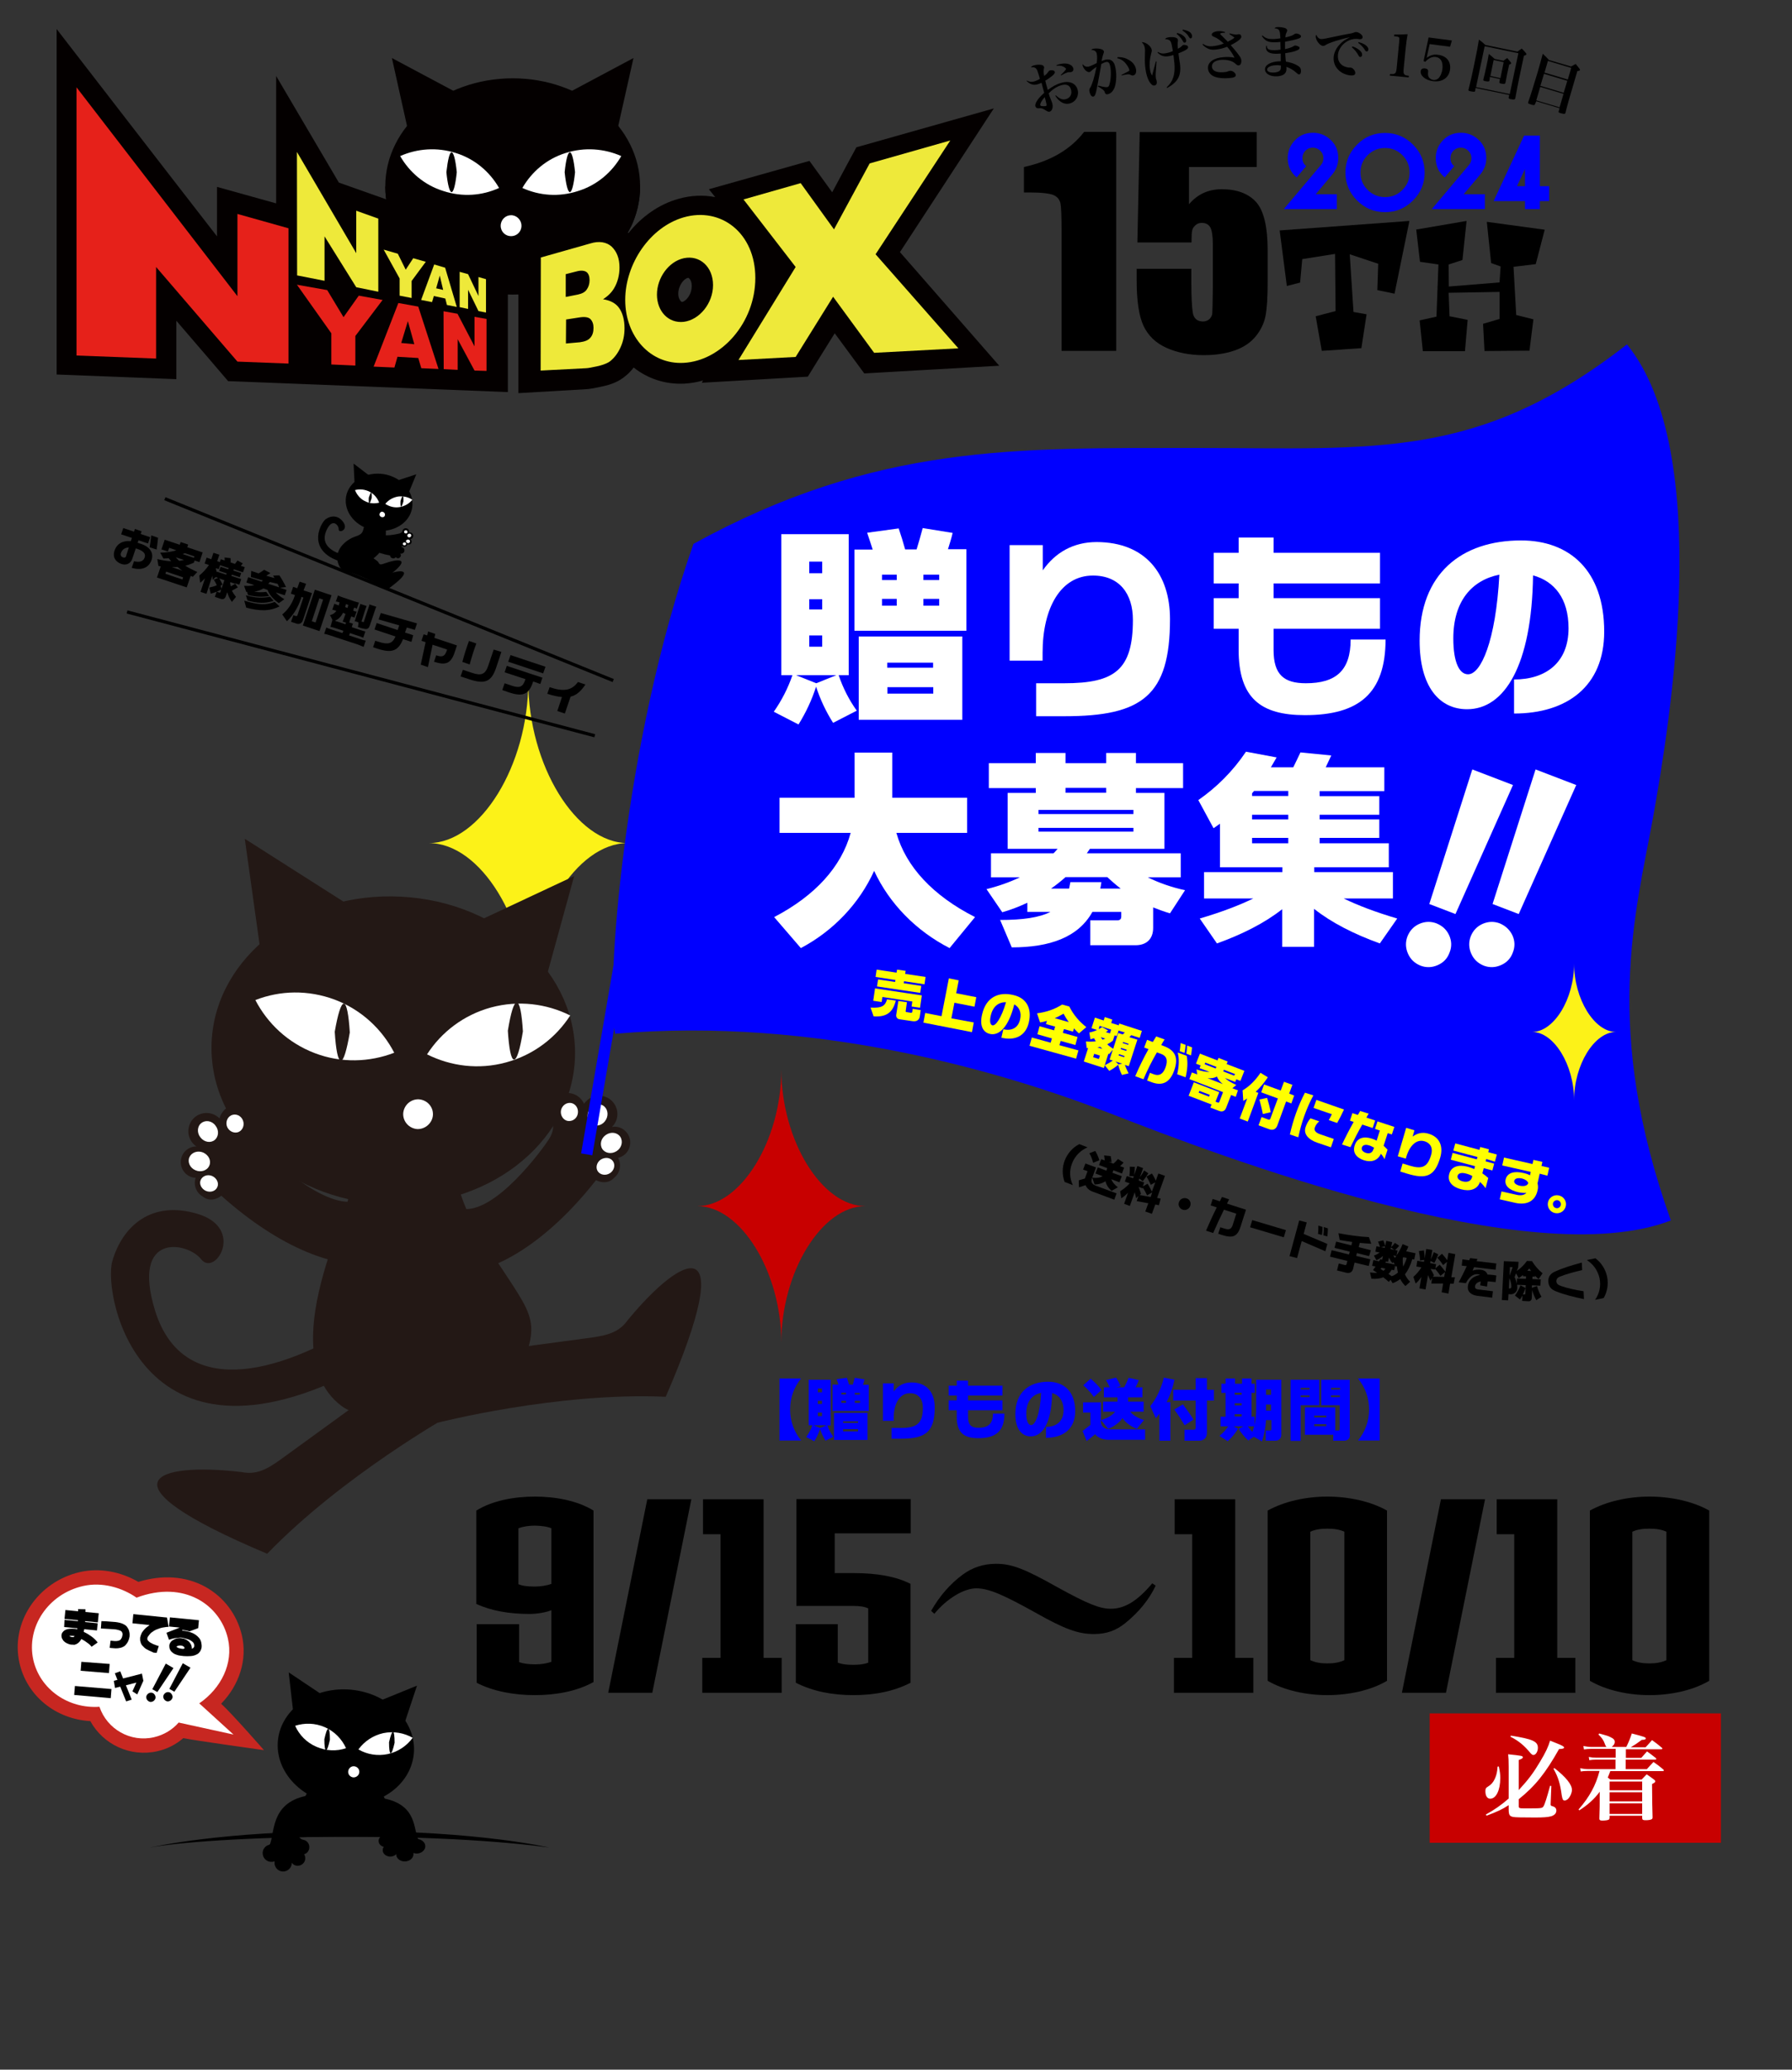 <?xml version="1.0" encoding="utf-8"?>
<!-- Generator: Adobe Illustrator 28.2.0, SVG Export Plug-In . SVG Version: 6.00 Build 0)  -->
<svg version="1.1" id="レイヤー_1" xmlns="http://www.w3.org/2000/svg" xmlns:xlink="http://www.w3.org/1999/xlink" x="0px"
	 y="0px" viewBox="0 0 1000 1155" style="enable-background:new 0 0 1000 1155;" xml:space="preserve">
<rect x="0" y="0" width="1000" height="1155" fill="#333333" stroke="none"/>
<style type="text/css">
	.st0{fill:#FCF218;}
	.st1{fill:#0000FF;}
	.st2{fill:#231815;}
	.st3{fill:#FFFFFF;}
	.st4{fill:none;stroke:#0000FF;stroke-width:6.323;stroke-miterlimit:10;}
	.st5{fill:#C80000;}
	.st6{fill:none;stroke:#000000;stroke-width:1.806;stroke-miterlimit:10;}
	.st7{fill:#040000;}
	.st8{fill:#EEE93A;}
	.st9{fill:#E6211A;}
	.st10{fill:#C72721;}
	.st11{fill:none;}
	.st12{fill:#FFFF00;}
</style>
<path class="st0" d="M350.3,470.5c-28.7,0-55.5,43.4-55.5,90.1c0-46.8-26.6-90.1-55.5-90.1c28.7,0,55.5-43.4,55.5-90.1
	C294.9,427.1,321.5,470.5,350.3,470.5z"/>
<path class="st1" d="M907.9,192.2c-83,64.7-140.1,57.8-240.3,57.8c-100.2,0.1-178.5-2.6-280.6,53.5
	c-39.3,111.1-49.1,249.4-43.7,273.4c112.4-9.7,217.1,21.4,276.9,44.7c59.6,23.3,233.9,89.7,312.2,59.5
	c-38.2-107.1-19.8-170.8-10-224.6C932,402.9,956.7,252.2,907.9,192.2z"/>
<g>
	<path class="st2" d="M276.2,717.3c-31.5-6.1-47.1,6.4-47.1,6.4c-9,4.2-18.4,9.2-28.3,14.8c-55.7,34.4-100.8,36.8-114.3-7.2
		s18.2-38.3,25.8-28.5c7.8,9.8,24.5-17.2-1.8-25.3c-26.2-8-42.2,7-47.8,26.2c-5.6,19.1,15.9,128.8,145,56.5"/>
	<path class="st2" d="M329.8,746.5L239,758.7l5.1,35.3c0,0,66.9-17.2,127.4-14.5c41.6-95.9,9.2-79.7-21.1-42.9
		C345.6,743.3,339.7,745.1,329.8,746.5z"/>
	<path class="st2" d="M156.6,814.5l74.2-53.9l20.6,29.1c0,0-60.2,33.8-102.3,77.4c-96.4-40.6-61.7-51.2-14.4-45.6
		C143,823.1,148.5,820.3,156.6,814.5z"/>
	<g>
		<polygon class="st2" points="301.1,559.1 320.4,488.9 254.5,519.8 		"/>
		<polygon class="st2" points="146.7,540.3 136.6,468.1 198,507.2 		"/>
		<path class="st2" d="M118.1,581.2c-2.3,47.4,41.1,88.1,97.1,90.9s103.2-33.4,105.6-80.8s-41.1-88.1-97.1-90.9
			C167.8,497.5,120.5,533.8,118.1,581.2z"/>
		<path class="st3" d="M142.5,558.1c6.8,13.1,18.2,23.9,33.1,29.6c14.9,5.7,30.6,5.1,44.4-0.2c-6.8-13.1-18.2-23.9-33.1-29.6
			C171.9,552.3,156.3,552.7,142.5,558.1z"/>
		<path class="st2" d="M186.8,575.8c0.6,9.9,1.8,16.1,3.4,16.1c1.6,0.1,3.3-5.9,5-15.7c-0.6-9.9-1.8-16.1-3.3-16.1
			C190.3,560,188.5,566,186.8,575.8z"/>
		<path class="st3" d="M318.2,566.7c-8,12.4-20.4,22-35.8,26.2s-30.9,2.1-44.1-4.5c8-12.4,20.4-22,35.8-26.2
			C289.4,558.1,305,560.1,318.2,566.7z"/>
		<path class="st2" d="M291.8,575.6c-1.6,9.8-3.3,15.8-5,15.7c-1.6-0.1-2.8-6.2-3.4-16.1c1.6-9.8,3.3-15.8,5-15.7
			C290,559.5,291.2,565.6,291.8,575.6z"/>
		<path class="st3" d="M241.6,622.2c0.2-4.6-3.3-8.4-7.9-8.7c-4.5-0.2-8.4,3.3-8.7,7.9c-0.2,4.5,3.3,8.4,7.9,8.7
			C237.4,630.2,241.3,626.7,241.6,622.2z"/>
	</g>
	<g>
		<g>
			<path class="st2" d="M257.3,674.5c18.7,3.8,45.9-33.8,49-38.7s2.6-8.4,1.6-10.4c-2.5-4.2-1.6-9.8,2.3-13.1
				c4.3-3.6,10.7-3,14.3,1.4c0.6,0.7,1.1,1.5,1.4,2.3c0.5-0.8,1.2-1.5,2-2.2c4.3-3.5,10.7-3,14.3,1.4c3.4,4.2,3,10.1-0.7,13.7
				c3-0.5,6.1,0.5,8.2,3.1c3.1,3.7,2.5,9.3-1.2,12.4c-1.1,0.9-2.3,1.4-3.6,1.8c2,3.6,1.2,8.3-2.1,11c-4.4,4.8-10.2,1.4-10.2,1.4
				c-27.5,35-56.5,51.6-77.3,52.1"/>
		</g>
		<path class="st3" d="M338.2,624.8c1.6-2.9,0.8-6.4-1.8-7.9c-2.6-1.4-6.1-0.3-7.7,2.6c-1.6,2.9-0.8,6.4,1.8,7.9
			C333.2,629,336.5,627.8,338.2,624.8z"/>
		<path class="st3" d="M344.1,642.4c2.8-1.8,3.7-5.3,2.1-7.9c-1.6-2.5-5.2-3.1-8-1.2c-2.8,1.8-3.7,5.3-2.1,7.9
			C337.8,643.7,341.3,644.2,344.1,642.4z"/>
		<path class="st3" d="M340.4,654.7c2.3-1.5,3.1-4.5,1.7-6.6s-4.3-2.5-6.8-1c-2.3,1.5-3.1,4.5-1.7,6.6
			C335.1,655.8,338.1,656.2,340.4,654.7z"/>
		<path class="st3" d="M322.4,621.7c0.6-2.7-0.8-5.4-3.4-6.1c-2.6-0.6-5.2,1.1-5.9,3.8c-0.6,2.7,0.9,5.4,3.4,6.1
			C319.2,626.1,321.8,624.4,322.4,621.7z"/>
	</g>
	<g>
		<g>
			<path class="st2" d="M200.1,669.7c-17.8,7-51.1-25.3-54.9-29.5c-3.8-4.2-4.1-7.9-3.4-9.9c1.7-4.6-0.1-9.9-4.5-12.5
				c-4.9-2.8-11.1-1-13.8,3.9c-0.5,0.8-0.8,1.7-1,2.5c-0.6-0.7-1.4-1.3-2.3-1.8c-4.9-2.7-11.1-1-13.8,3.9
				c-2.6,4.7-1.2,10.5,3.2,13.5c-3.1,0-6,1.6-7.6,4.4c-2.4,4.2-0.9,9.6,3.3,12c1.2,0.7,2.5,1.1,3.9,1.1c-1.4,3.9,0.3,8.4,4,10.5
				c5.1,4,10.3-0.5,10.3-0.5c33.2,29.7,64.7,41,85.2,37.8"/>
		</g>
		<path class="st3" d="M111.9,634.8c-2.1-2.5-1.9-6.2,0.4-8c2.3-1.9,5.9-1.4,7.9,1.3c2.1,2.6,1.9,6.2-0.4,8.1
			C117.6,638,114,637.5,111.9,634.8z"/>
		<path class="st3" d="M109.1,653.1c-3.1-1.3-4.6-4.6-3.4-7.3s4.6-3.9,7.7-2.6c3.1,1.4,4.6,4.6,3.4,7.3
			C115.6,653.3,112.1,654.4,109.1,653.1z"/>
		<path class="st3" d="M114.9,664.6c-2.5-1.1-3.9-3.9-2.9-6.1c1-2.3,3.9-3.3,6.4-2.2s3.9,3.9,2.9,6.1
			C120.4,664.7,117.5,665.7,114.9,664.6z"/>
		<path class="st3" d="M126.8,629c-1.1-2.5-0.1-5.5,2.3-6.6c2.4-1.1,5.3,0.1,6.4,2.7c1.1,2.5,0.1,5.5-2.3,6.6
			C130.8,632.7,128,631.5,126.8,629z"/>
	</g>
	<path class="st2" d="M196,658.5c-2.9,21.8-3.7,13.6-14,47.2c-7.5,24.6-14.9,61.5,8.7,79c23.6,17.6,96.9-13,96.9-13
		s-12.8,31,1.4-3.6c14.3-34.7,8.4-31.9-20.4-77.8c-19.5-31.1-13.1-46-13.1-46"/>
</g>
<line class="st4" x1="367.8" y1="409.7" x2="327.4" y2="644.2"/>
<path class="st0" d="M901.8,575.9c-12.1,0-23.4,18.3-23.4,38.1c0-19.8-11.3-38.1-23.4-38.1c12.1,0,23.4-18.3,23.4-38.1
	C878.4,557.5,889.7,575.9,901.8,575.9z"/>
<path class="st5" d="M482.9,673.1c-24.3,0-46.9,36.7-46.9,76.2c0-39.5-22.6-76.2-46.9-76.2c24.3,0,46.9-36.7,46.9-76.2
	C436.1,636.5,458.6,673.1,482.9,673.1z"/>
<g>
	<polygon points="198,272.2 197.3,258.7 208,266.9 	"/>
	<polygon points="227.2,277.1 232.3,264.7 219.5,268.9 	"/>
	<path d="M193.1,277.2c-1.4,8.7,5.6,17.1,15.8,18.8c10.2,1.7,19.7-3.9,21.1-12.6c1.4-8.7-5.6-17.1-15.8-18.8
		C204.1,263,194.6,268.6,193.1,277.2z"/>
	<path class="st3" d="M198.1,273.5c1,2.5,2.8,4.8,5.4,6.1c2.6,1.4,5.5,1.6,8.1,0.9c-1-2.5-2.8-4.8-5.4-6.1
		C203.6,273.1,200.8,272.8,198.1,273.5z"/>
	<path d="M205.8,277.7c-0.1,1.8,0,3,0.3,3.1s0.7-1,1.3-2.8c0.1-1.8,0-3-0.3-3.1C206.8,274.9,206.4,276,205.8,277.7z"/>
	<path class="st3" d="M230.1,278.9c-1.7,2.1-4.2,3.6-7.1,4.1c-2.9,0.5-5.7-0.3-8-1.8c1.7-2.1,4.2-3.6,7.1-4.1
		C225.1,276.7,227.9,277.4,230.1,278.9z"/>
	<path d="M225.1,279.9c-0.5,1.7-1,2.8-1.3,2.8c-0.3-0.1-0.4-1.2-0.3-3.1c0.5-1.8,1-2.8,1.3-2.8C225.1,277,225.2,278.1,225.1,279.9z"
		/>
	<path class="st3" d="M214.8,287.4c0.2-0.8-0.5-1.6-1.3-1.8c-0.8-0.2-1.6,0.5-1.7,1.3c-0.2,0.8,0.5,1.6,1.3,1.7
		C213.9,288.8,214.8,288.3,214.8,287.4z"/>
	<path d="M197.4,310.9c-12-1.7-18.7-6.7-15.4-14.5c3.3-7.9,7.1-3.3,7-1s5.5,0.5,2.7-3.8c-2.8-4.2-6.9-4-9.9-1.9
		s-12.9,20.2,13.9,25.1"/>
	<path d="M194.4,319.1c0,0,12.2,3.8,21.5,10c15.8-11.1,9.1-11.7,0.8-8.8c-2.9,1-3.4,1.2-4.2-0.5l-15.5-6.9L194.4,319.1z"/>
	<path d="M195.6,307l-2.6,6c0,0,12.2,3.8,21.5,10c15.8-11.1,9.1-11.7,0.8-8.8c-2.9,1-3.4,1.2-4.2-0.5
		C210.3,312.4,201.1,306.7,195.6,307z"/>
	<path d="M198.2,319l5-1.9l2.2-3.4c6.3-3.9,10.4-8.5,9.9-18l-12-2.3c-1,3.3-0.4,4.5-5.2,6.1s-13.3,7.9-8.5,16.9
		C190.7,318,194,320.4,198.2,319z"/>
	<g>
		<g>
			<path d="M211.5,297.4c2.3,2.7,10.5,0.5,11.6,0.3c1-0.4,1.4-0.9,1.4-1.3c0.2-0.9,0.9-1.6,1.9-1.6c1.1,0,1.9,0.8,1.9,1.9
				c0,0.2,0,0.4-0.1,0.5c0.2-0.1,0.4-0.1,0.5-0.1c1,0,1.9,0.8,1.9,1.9c0,1-0.7,1.8-1.7,1.9c0.5,0.3,0.8,0.8,0.8,1.4
				c0,0.9-0.7,1.6-1.6,1.6c-0.3,0-0.5-0.1-0.7-0.2c-0.2,0.7-0.8,1.4-1.6,1.4c-1.2,0.2-1.6-1-1.6-1c-8,1.7-14.1,0.7-17.2-1.6"/>
		</g>
	</g>
	<g>
		<path class="st3" d="M228.8,299.8c0.5-0.2,0.9-0.8,0.6-1.4c-0.2-0.5-0.8-0.7-1.4-0.5c-0.5,0.2-0.9,0.8-0.6,1.4
			C227.7,299.8,228.2,300.1,228.8,299.8z"/>
		<path class="st3" d="M227.6,303.1c0.6,0.1,1.2-0.4,1.2-0.9c0.1-0.5-0.4-1.1-1-1.1c-0.6-0.1-1.2,0.4-1.3,0.9
			C226.6,302.5,227,303,227.6,303.1z"/>
		<path class="st3" d="M225.6,304.3c0.5,0.1,1-0.3,1-0.7c0.1-0.5-0.4-0.9-0.8-0.9c-0.5-0.1-1,0.3-1,0.7
			C224.7,303.9,225.1,304.3,225.6,304.3z"/>
		<path class="st3" d="M227,297.6c0.5-0.3,0.5-0.9,0.2-1.3s-0.9-0.5-1.3-0.2c-0.5,0.3-0.5,0.9-0.2,1.3
			C226,297.7,226.6,297.8,227,297.6z"/>
	</g>
	<g>
		<g>
			<path d="M208.4,299.4c1.1,3.3,9.6,4.4,10.7,4.4c1.1,0.1,1.6-0.4,1.8-0.6c0.5-0.8,1.4-1.2,2.3-0.8c1,0.4,1.4,1.4,1.1,2.4
				c-0.1,0.2-0.2,0.3-0.3,0.5c0.2,0,0.4,0.1,0.5,0.1c1,0.4,1.4,1.4,1.1,2.4c-0.4,0.9-1.4,1.4-2.3,1.1c0.4,0.5,0.5,1.1,0.3,1.6
				c-0.4,0.8-1.3,1.3-2.1,0.9c-0.3-0.1-0.5-0.3-0.6-0.5c-0.5,0.6-1.3,0.9-2,0.6c-1.2-0.3-1.2-1.5-1.2-1.5
				c-8.1-1.4-13.4-4.5-15.4-7.9"/>
		</g>
	</g>
</g>
<g>
	<path d="M84.6,312.4c-1.6,4.8-6,6-11.1,4.5l1.3-3.7c2.8,0.7,5.1,0.3,5.9-2c0.9-2.6-1.3-4-4.7-5.1c-0.1,0-0.1,0-0.2-0.1l-2,5.9
		c-0.9,2.6-3.3,3.7-5.9,2.9c-3.4-1.2-5.2-3.8-4-7.5c1.4-4.1,4.8-5.7,9.1-5.3l0.6-1.8l-6-2l1.2-3.5l6,2l0.5-1.5l3.7,1.3l-0.5,1.5
		l5.3,1.8l-1.2,3.5l-5.3-1.8l-0.5,1.4c0.3,0.1,0.5,0.2,0.8,0.3C83,304.6,86,308,84.6,312.4z M71.9,305.5c-2.1,0.1-3.7,1.1-4.4,3.1
		c-0.5,1.3,0.2,2.2,1.3,2.5c0.6,0.2,1.4,0,1.5-0.6L71.9,305.5z M83.5,305.4c0.4-2.2,0.6-4.3,0.9-6.6l3.8,1.3
		c-0.2,2.2-0.5,4.4-0.8,6.6L83.5,305.4z"/>
	<path d="M107.6,321.9c-0.4-0.2-0.8-0.4-1.2-0.5l-2.2,6.4l-16.6-5.5l2.1-6.2c-0.4-0.1-0.8-0.2-1.3-0.3l-0.6-3.8
		c2.7,0.7,5.3,1.1,7.7,1.2c-0.5-0.5-0.9-1.2-1.4-1.7c-1,0.1-1.9,0.2-2.9,0.2l-1.8-3.3c3,0,6.1-0.4,9-1.3l-4-1.4l-0.7,2.1l-3.6-1.2
		l1.8-5.4l8.4,2.8l0.5-1.5l4.2,1.4l-0.5,1.5l8.6,2.9l-1.8,5.4l-2.7-0.9l-0.4,1.2c-1.5,0.7-3.1,1.3-4.8,1.7c2,1.3,4.2,2.4,6.7,3.5
		L107.6,321.9z M102.2,322.2l-9.5-3.2l-0.4,1.2l9.5,3.2L102.2,322.2z M101.8,318.5c-1-0.6-1.8-1.4-2.7-2.1c-1.1,0.1-2.1,0.1-3.2,0.1
		L101.8,318.5z M100,313c0.9-0.1,1.8-0.3,2.7-0.5l-4.6-1.5C98.7,311.7,99.3,312.4,100,313z M103.1,308.7c-0.4,0.2-0.7,0.4-1.2,0.5
		l6.3,2.1l0.3-0.8L103.1,308.7z"/>
	<path d="M129.4,335.9c-1.1-1.5-2-3.3-2.6-5.4l-0.8,2.3c-0.5,1.4-1.5,1.8-2.8,1.4l-3.3-1.1l1-2.9c-1.1,0.5-2.3,0.8-3.3,1.1l-0.8-3.4
		c1.4-0.3,2.8-0.7,4.2-1.3c-0.5-1.1-1.1-2.1-1.7-3.1l2.4-1l-1.3-0.5l-1.7,1.6c0-0.8-0.1-1.4-0.2-2.3l-3.3,10.1l-3.3-1.1l2.5-7.6
		c-0.8,0.9-1.7,1.8-2.7,2.5l-0.5-4c2.1-1.7,3.9-3.7,5.4-5.9l-2.4-0.8l1.1-3.3l2.6,0.9l1.2-3.6l3.3,1.1l-1.2,3.6l1.5,0.5l0.5-1.6
		l2.2,0.7c0-0.5,0-1.1-0.1-1.7l3.4,0.4c0,0.8,0,1.6,0,2.4l2.4,0.8c0.5-0.6,1-1.3,1.4-1.9l3,1.6c-0.4,0.5-0.7,0.9-1.1,1.4l2.2,0.7
		l-1,2.9l-5.1-1.7l-0.3,0.7l4.4,1.4l-0.8,2.3l-4.4-1.4l-0.3,0.7l5.5,1.8l-1,3.1l-2.5-0.8l1.6,2.3c-1.1,0.6-2.2,1.3-3.3,1.8
		c0.5,1.1,1.3,2.2,2.3,3.5L129.4,335.9z M121,319l5.2,1.7l0.3-0.7l-4.2-1.4l0.8-2.3l4.2,1.4l0.3-0.7l-4.8-1.6l-0.7,2.2l-1.7-0.5
		c0.2,0.8,0.4,1.6,0.5,2.3L121,319z M123.4,329c-0.8,0.5-1.6,0.8-2.4,1.2l1.4,0.5c0.3,0.1,0.5,0,0.6-0.3L123.4,329z M124.2,326.3
		l-1.1,0.5l0.5,1.8l1.6-4.8l-2.9-1C123,323.8,123.6,325,124.2,326.3z M128.4,325.4c0.1,0.6,0.3,1.2,0.4,1.8c0.9-0.5,1.7-0.9,2.5-1.4
		l-2.7-0.9L128.4,325.4z"/>
	<path d="M137.9,330.3c-0.2,0-0.4,0-0.5,0l-1.2-3.4c2.1,0.2,4.1,0.1,5.7-0.4l-4.4-1.4l1-3l7.5,2.5c0.3-0.3,0.5-0.5,0.7-0.7
		c-2.3-0.5-4.5-1.3-6.7-1.9l0.2-3.4c1.4,0.5,2.7,0.9,4.1,1.4c1.1-0.6,2.1-1.3,3.1-2l3.5,1.8c-0.8,0.5-1.5,1-2.3,1.5
		c1.5,0.5,3.1,0.9,4.6,1.3c-0.3-0.5-0.5-0.9-0.8-1.4l3.5-0.1c1.4,2.1,2.6,4.2,3.7,6.5l-3.3,0.4l3.6,1.2l-1,3l-5-1.6
		c1.2,1.4,2.8,2.6,4.8,3.8l-3.1,2.2c-3.1-2.1-5.2-4.6-6.3-7.4l-2.3-0.8c-1.5,0.9-3.2,1.5-5.1,1.8c2.3,0.4,4.6,0.4,6.7,0.1l1.6,2.3
		c-3.7,0.7-7.5,0.5-11.8-0.5L137.9,330.3z M153.3,335.9l2.7,2.5c-5.6,2.9-11.5,2.6-18.6,0.7l-1.1-3.9
		C144.1,337.6,148.4,337.8,153.3,335.9z M138.1,335.1l-0.9-2.9c5.3,1.5,9.2,1.7,13.5,0.8l2,2.3C148.1,336.9,143.5,336.7,138.1,335.1
		z M149.7,325.8l6.1,2c-0.3-0.6-0.5-1.4-0.9-2c-1.4-0.4-2.9-0.6-4.3-1C150.3,325.2,150,325.5,149.7,325.8z"/>
	<path d="M169.4,329.5l4.7,1.5l-5.1,15.2c-0.6,1.8-2.1,2.3-3.6,1.8l-3-1l1.3-3.7l1.4,0.5c0.4,0.1,0.7,0,0.9-0.5l3.3-9.8l-1.1-0.4
		L168,334c-1.7,5.1-4.5,9.5-7.9,12.7l-2.6-3.8c3.1-2.5,5.5-6,6.9-10.2l0.2-0.6l-2.3-0.8l1.3-3.8l2.3,0.8l1.3-3.7l3.6,1.2
		L169.4,329.5z M185,332.2l-6.7,20l-9.3-3.1l6.7-20L185,332.2z M180.3,334.6l-2.1-0.7l-4.2,12.8l2.1,0.7L180.3,334.6z"/>
	<path d="M185.5,346c-0.5-1.2-0.8-1.8-1.4-2.7c1.8-0.5,2.7-1.1,3.6-2.4c-1-0.4-1.5-0.5-2.3-0.6l1.2-3.4c0.7,0.4,1.4,0.5,2.4,1
		l0.5-1.7c-1.1-0.4-1.4-0.5-2.1-0.5l1.2-3.4c0.8,0.4,1.6,0.7,2.7,1.1l6.2,2.1c1.4,0.5,2.1,0.6,2.8,0.8l-1.2,3.4
		c-0.5-0.3-0.7-0.4-1.5-0.6l-0.5,1.7c0.9,0.3,1.4,0.5,1.9,0.5l-1.2,3.4c-0.5-0.3-1-0.4-1.8-0.7l-0.5,1.4c-0.3,0.9-0.5,1.4-0.6,2
		l2.1,0.7c-0.2,0.4-0.4,0.6-0.5,1.3l-0.2,0.6l4.5,1.5c1.4,0.5,2.4,0.7,3.1,0.9l-1.2,3.5c-0.6-0.3-1.6-0.7-2.9-1.1l-4.5-1.5l-0.5,1.3
		l6.3,2.1c1.3,0.5,2.2,0.6,3,0.8l-1.2,3.5c-0.8-0.4-1.8-0.7-3.2-1.3l-15.5-5.1c-1.4-0.5-2.3-0.7-3.3-0.9l1.2-3.5
		c0.7,0.4,1.6,0.7,2.9,1.1l6.1,2l0.5-1.3l-4.3-1.4c-1.1-0.4-2.2-0.6-2.9-0.8L185.5,346z M191.4,342c-1.1,2.2-2.4,3.5-4.5,4.4
		c0.5,0.2,0.6,0.3,1.1,0.4l4.8,1.6l0.3-0.9l-1.9-0.6c0.4-0.8,0.7-1.8,1.1-2.9l0.5-1.4L191.4,342z M192.6,338.8l1.3,0.5l0.5-1.7
		l-1.3-0.5L192.6,338.8z M201.9,346.3c-0.1,0.2-0.1,0.3-0.2,0.6c0.1,0,0.1,0,0.2,0c1.1,0.4,1.1,0.4,1.2-0.1l2.5-7.6
		c0.3-0.8,0.5-1.3,0.5-1.9l3.9,1.3c-0.3,0.5-0.5,1.1-0.8,2.1l-2.7,8c-0.5,1.6-1.1,2.3-2.2,2.3c-0.6,0.1-1.5-0.2-2.9-0.5
		c-0.5-0.2-0.7-0.3-1.7-0.6c0.3-1.1,0.3-1.6,0.3-2.6l-2.1-0.7c0.2-0.5,0.5-1,0.6-1.7l2-6.1c0.3-0.7,0.5-1.3,0.5-1.8l3.6,1.2
		c-0.2,0.5-0.4,0.9-0.6,1.5L201.9,346.3z"/>
	<path d="M229.6,358.2l-4.7-1.5c-2.8,7-6.7,7.9-14.9,5.1l-1.8-0.6l1.2-3.6l2,0.6c5,1.6,7.5,1.2,9.3-3l-11.7-3.9l1.2-3.6l11.7,3.9
		l0.9-2.6l-11.5-3.3l1.2-3.6l20.2,5.8l-1.2,3.6l-4.5-1.3l-1,2.8l4.6,1.5L229.6,358.2z"/>
	<path d="M249.3,363.1l0.2-0.6l-8.1-2.7l-2.6,12.5l-4-1.4l2.7-12.5l-2.3-0.8l1.2-3.6l2,0.6l0.5-2.2l4,1.4l-0.5,2.2l12.6,4.2
		l-1.3,3.9c-2.1,6.3-5.1,7.3-11.5,5.2l1.2-3.6C246.7,366.9,248.2,366.4,249.3,363.1z"/>
	<path d="M279.8,363.8l-2.9,8.7c-2.7,8.2-6.5,9.4-15,6.6l-4.9-1.6l1.3-3.7l5.1,1.7c5.1,1.7,7.4,1,9.1-4.1l3-8.9L279.8,363.8z
		 M262.1,370.8l-4.1-1.4c1.1-4.1,2.3-7.9,3.7-11.7l4.1,1.4C264.4,362.9,263.2,366.7,262.1,370.8z"/>
	<path d="M301.5,381.7l-4-1.4v0.1c-2.4,7.4-5.9,8.5-13.5,6l-3.7-1.3l1.3-3.8l4.1,1.4c4.2,1.4,6.1,0.7,7.4-3.3l0.1-0.4l-11.6-3.8
		l1.2-3.6l19.9,6.6L301.5,381.7z M284.9,365.6l19.5,6.5l-1.3,3.7l-19.5-6.5L284.9,365.6z"/>
	<path d="M318.4,388.8l-3.2,9.4l-4.2-1.4l2.6-7.8c-2.3-0.2-5.1-0.8-8.2-1.8l1.3-3.7c7.5,2.5,12.2,2.1,15.8-2.9l4.2,1.4
		C324.4,385.4,322,387.9,318.4,388.8z"/>
</g>
<line class="st6" x1="92" y1="278.3" x2="342.2" y2="379.8"/>
<line class="st6" x1="331.9" y1="410.6" x2="70.9" y2="341.5"/>
<g>
	<g>
		<g>
			<path class="st7" d="M357.2,104.1c0,33.3-31.9,60.3-71.1,60.3c-39.3,0-71.1-27-71.1-60.3"/>
			<g>
				<polygon class="st7" points="229.8,82.3 218.7,32.4 263.9,56.5 				"/>
				<polygon class="st7" points="342.3,82.3 353.5,32.4 308.3,56.5 				"/>
				<path class="st7" d="M352,126.7c3.4-7.1,5.2-14.6,5.2-22.7c0-33.3-31.9-60.3-71.1-60.3c-39.3,0-71.1,27-71.1,60.3
					c0,8,1.8,15.6,5.2,22.7"/>
				<path class="st3" d="M223.3,87.1c5.2,9,13.5,16.2,24.1,19.5c10.7,3.5,21.7,2.6,31.1-1.7c-5.2-9-13.5-16.2-24.1-19.5
					C243.8,82,232.8,82.9,223.3,87.1z"/>
				<path class="st7" d="M249.1,96.1c0.7,7,1.8,11.1,2.9,11.1c1.1,0,2.2-4.2,2.9-11.1c-0.7-7-1.8-11.1-2.9-11.1
					C250.9,84.9,249.9,89.1,249.1,96.1z"/>
				<path class="st3" d="M346.7,87.1c-5.2,9-13.5,16.2-24.1,19.5c-10.7,3.5-21.6,2.6-31.1-1.7c5.2-9,13.5-16.2,24.1-19.5
					C326.2,82,337.2,82.9,346.7,87.1z"/>
				<path class="st7" d="M320.9,96.1c-0.7,7-1.8,11.1-2.9,11.1c-1.1,0-2.2-4.2-2.9-11.1c0.7-7,1.8-11.1,2.9-11.1
					C319.1,84.9,320.2,89.1,320.9,96.1z"/>
			</g>
		</g>
		<path class="st3" d="M291,126c0-3.2-2.6-5.9-5.8-5.9c-3.2,0-5.8,2.6-5.8,5.9s2.6,5.8,5.8,5.8S291,129.3,291,126z"/>
	</g>
	<g>
		<path class="st7" d="M502.2,140.7c7.1-10.8,52.4-80.2,52.4-80.2l-27.2,7.7l-49.5,14c0,0-8,14.7-13.5,25.1
			c-4-5.5-12.7-17.5-12.7-17.5l-56.1,15.8c0,0,1.3,1.7,3.5,4.4c-6.6-1.3-13.7-1-20.6,1l0,0c-10.8,3-20.6,10-27.8,19.1
			c-0.1-0.1-0.2-0.2-0.4-0.4c-3.5-3.2-11.3-8.2-24.2-4.4l-36.8,10.4v83.7l37.9-2.2c1.6-0.1,3.8-0.4,9.6-1.7c5-1.1,8.9-2.9,11.9-5.4
			c1.8-1.4,3.5-3.1,4.9-5c7.7,6.1,17.4,9.5,28.2,9c3.6-0.2,7.2-0.8,10.6-1.8c-0.6,0.7-0.7,1.3-0.7,1.3l59.1-3.4c0,0,9.2-15,15-24.2
			c6.5,8.8,16.5,22.4,16.5,22.4l75.3-4.3C557.2,203.7,510.3,150,502.2,140.7z M380.6,168.5c-0.1,0-0.2,0-0.5-0.2
			c-0.6-0.6-1.6-2-1.6-4.3c0-4.7,3.1-8.4,5.3-8.9c0.4-0.1,0.5,0,0.6,0.1c0.7,0.6,1.6,1.9,1.6,4.3
			C386.1,164.6,382.5,168.3,380.6,168.5z"/>
		<path class="st7" d="M258.1,140.2L258.1,140.2l-1.1-0.4l0,0l-34-9.8v-16.1c0,0-30.8-10.9-33.9-12c-6.4-10.9-35-59.5-35-59.5v71.1
			l-33-9.2c0,0,0,22.3,0,27.6C96.6,100.4,31.6,16.2,31.6,16.2V209l66.8,2.6c0,0,0-22.2,0-32.6c12.6,14.6,28.9,33.7,28.9,33.7
			l156.1,6.1v-71.5L258.1,140.2z"/>
		<path class="st8" d="M301.8,143.7l27.5-7.8c5-1.6,9.2-0.8,12,1.7c2.9,2.8,4.4,6.6,4.4,11.7c0,4.3-1.1,8.4-3.1,11.7
			c-1.4,2.3-3.4,4.3-6.1,6c4,0.6,7.1,2.2,9,4.9s3,6.5,3,11.3c0,3.8-0.7,7.3-2.2,10.6c-1.4,3.1-3.2,5.6-5.6,7.6
			c-1.4,1.2-3.6,2-6.5,2.8c-3.7,0.8-6.1,1.3-7.3,1.3l-25.2,1.3L301.8,143.7L301.8,143.7z M315.8,165.7l6.6-1.3
			c2.4-0.5,4.1-1.4,5-2.8c1-1.4,1.6-3.1,1.6-5.3c0-2-0.6-3.6-1.6-4.4s-2.8-1.1-5-0.6l-6.7,1.7v12.7H315.8z M315.8,191.7l7.8-0.7
			c2.8-0.4,4.7-1.1,5.9-2.6c1.2-1.4,1.7-3.2,1.7-5.5c0-2-0.6-3.7-1.7-4.8c-1.1-1.1-3.1-1.4-5.9-1l-7.7,1.2L315.8,191.7L315.8,191.7z
			"/>
		<path class="st8" d="M414.9,111.3l31.9-9.1l18.6,25.8l19.9-36.8l45-12.8l-41.7,63.5l46.2,52.5l-47,2.5l-22.9-31.3L444,199.2
			l-31.9,1.7l31.9-51.9L414.9,111.3z"/>
		<path class="st8" d="M348.9,167.4c0,20.3,13.9,36.1,32.6,35.1c21-1.1,40-22.4,40-47.4s-19.1-39.8-40-33.8
			C362.8,126.7,348.9,147.1,348.9,167.4z M366.6,164.4c0-9.4,6.6-18.5,15-20.3c8.9-1.9,16.3,4.8,16.3,15c0,10.2-7.6,19.4-16.3,20.5
			C373,180.6,366.6,173.7,366.6,164.4z"/>
		<g>
			<path class="st9" d="M165.7,158.9l16.9,3l9.1,15.1l8.5-12l13.3,2.4l-15.2,20.1v16.5l-13.4-0.6v-17.4L165.7,158.9z"/>
			<path class="st9" d="M233.4,199.8l-11.6-0.7l-1.7,6l-11.6-0.5l13.8-35.5l11.1,2l11.3,34.8l-9.6-0.4L233.4,199.8z M231.2,192.1
				l-3.6-12.9l-3.7,12.2L231.2,192.1z"/>
			<path class="st9" d="M247.5,173.7l7.8,1.4l9.5,18.2v-16.5l6.7,1.2V207l-6.7-0.2l-9.4-17.5v17.1l-7.8-0.4L247.5,173.7L247.5,173.7
				z"/>
			<path class="st9" d="M42.6,48.6L42.6,48.6l89.9,116.7v-45.9l28.5,8v75.5l-28.5-1.1L87.1,149v51.1l-44.4-1.7V48.6H42.6z"/>
			<path class="st8" d="M214.1,139.3l7.9,2.3l4.4,8.9l4.2-6.4l7,2l-7.9,10.7v9.5L223,165v-9.6L214.1,139.3z"/>
			<path class="st8" d="M248.5,166.6l-6.4-1.4l-1,3.4l-6.1-1.2l7.3-19.8l6.1,1.8l6.5,21.9l-5.5-1.1L248.5,166.6z M247.3,161.8
				l-1.9-8l-2,7.1L247.3,161.8z"/>
			<path class="st8" d="M256.5,151.7l4.7,1.3l5.8,12.2v-10.6l4.2,1.2v18.6l-4.2-0.8l-5.8-11.9v10.7l-4.7-1V151.7z"/>
			<path class="st8" d="M165.7,84.8L165.7,84.8l33.1,56.5v-23.7l12.3,4.4v40.8l-12.3-2.5l-17.7-28.4v24.8l-15.3-3L165.7,84.8
				L165.7,84.8z"/>
		</g>
	</g>
</g>
<g>
	<polygon points="164.2,960.4 161.1,933.3 183.8,948.5 	"/>
	<polygon points="224.1,966.6 232.7,940.7 207.4,951 	"/>
	<path d="M155.1,971.2c-1.8,17.7,13.6,33.8,34.6,36c20.9,2.2,39.3-10.4,41.2-28.2c1.8-17.7-13.6-33.8-34.6-36
		C175.4,940.9,156.9,953.5,155.1,971.2z"/>
	<path class="st3" d="M164.7,963.1c2.3,5.1,6.3,9.3,11.8,11.7c5.5,2.4,11.4,2.6,16.6,0.8c-2.3-5-6.3-9.3-11.8-11.7
		C175.8,961.5,170,961.4,164.7,963.1z"/>
	<path d="M181,970.6c0,3.7,0.3,6,0.9,6.1c0.6,0.1,1.4-2.1,2.2-5.8c0-3.7-0.3-6-0.9-6.1C182.5,964.8,181.8,967,181,970.6z"/>
	<path class="st3" d="M230.3,969.8c-3.3,4.5-8.1,7.8-13.9,9.1c-5.8,1.2-11.6,0.2-16.4-2.6c3.3-4.5,8.1-7.8,13.9-9.1
		C219.7,966,225.5,967.1,230.3,969.8z"/>
	<path d="M220.2,972.6c-0.8,3.6-1.6,5.8-2.2,5.8c-0.6-0.1-0.9-2.4-0.9-6.1c0.8-3.6,1.6-5.8,2.2-5.8
		C219.9,966.6,220.2,968.9,220.2,972.6z"/>
	<path class="st3" d="M200.5,989.1c0.2-1.7-1.1-3.2-2.8-3.4c-1.7-0.2-3.2,1.1-3.4,2.8c-0.2,1.7,1.1,3.2,2.8,3.4
		C198.8,992,200.3,990.8,200.5,989.1z"/>
</g>
<g>
	<path class="st10" d="M77.2,882.8c13.3-4.1,26.4-3.2,37.1,2.6c10.5,5.7,18,15.6,20.7,27.3c3.1,13.5-1.4,27.6-11.6,38.1
		c5.7,5.1,23.9,25.9,23.9,25.9s-38.8-5.4-45-6.7c-4.2,3.6-9.1,6.1-14.5,7.3c-15.1,3.4-30.2-3.7-37.4-16.8
		c-19.2-1.1-35.3-13.9-39.5-32.3c-5.2-22.6,10-45.5,33.8-50.9C55.3,874.9,67,876.9,77.2,882.8z"/>
	<path class="st3" d="M55.5,952.5c4.2,12.5,17.3,20,30.4,17c5.6-1.3,10.3-4.2,13.8-8.2l30.6,6.7l-19.1-17.4
		c12.3-8.5,19.1-22.4,16-36.1c-4.3-18.8-24.3-32.9-51-22.9c-8.1-5.6-19.1-8.9-29.8-6.5c-19.5,4.4-31.9,22.9-27.8,41.3
		C22.4,942.9,38.2,953.7,55.5,952.5z"/>
</g>
<path d="M174.9,1011.7c-11.2,2.5-8.7,11.4-8.1,13.2c0.2,0.6,1.1,1.5,2.2,1.8c1.9,0.2,3.4,1.7,3.6,3.7c0.2,2-1,3.9-2.9,4.4
	c0.3,0.5,0.6,1.1,0.6,1.8c0.3,2.3-1.4,4.3-3.7,4.6c-1.5,0.2-3-0.5-3.8-1.7c0.1,2.5-1.8,4.6-4.3,4.9c-2.6,0.3-5-1.6-5.3-4.3
	c0-0.5,0-0.9,0-1.4c-0.4,0.2-0.8,0.3-1.3,0.3c-2.6,0.3-5-1.6-5.3-4.3c-0.3-2.4,1.3-4.6,3.6-5.2c0.4-0.2,0.6-0.5,0.6-0.7
	c2.6-7.3,0.5-24.8,24.2-27.2"/>
<path d="M209,1011.3c11.2,2.1,8.7,9.6,8.1,11.1c-0.2,0.5-1.1,1.3-2.2,1.5c-1.9,0.2-3.4,1.4-3.6,3.1c-0.2,1.7,1,3.2,2.9,3.7
	c-0.3,0.4-0.6,0.9-0.6,1.5c-0.3,1.9,1.4,3.6,3.7,3.9c1.5,0.1,3-0.4,3.8-1.4c-0.1,2.1,1.8,3.9,4.3,4.1c2.6,0.2,5-1.4,5.3-3.6
	c0-0.4,0-0.8,0-1.1c0.4,0.1,0.8,0.2,1.3,0.3c2.6,0.2,5-1.4,5.3-3.6c0.3-2-1.3-3.9-3.6-4.4c-0.4-0.1-0.6-0.4-0.6-0.6
	c-2.6-6.1-0.4-20.9-24.2-22.9"/>
<path d="M306.6,1031.1c-0.4-0.1-39.8-6.1-111.5-6.1c-57.4,0-98.1,3.4-111.5,6.1l0,0c0.4-0.1,39.5-9.3,111.5-9.3
	C267.1,1021.8,306.2,1031,306.6,1031.1L306.6,1031.1z"/>
<path d="M161.6,1025.4c2.5-9.8,5.9-18.5,10.2-25.5h40.8c4.2,7,7.6,15.7,10.2,25.4c-9.5-0.2-19.6-0.3-30.4-0.3
	C181.3,1025,171,1025.2,161.6,1025.4z"/>
<g>
	<path d="M86.7,946.6c0.2,0.7,0.1,1.3-0.3,1.9c-0.4,0.6-0.9,1-1.6,1.2c-0.7,0.2-1.3,0.1-1.9-0.3c-0.6-0.4-1-0.9-1.2-1.6
		c-0.2-0.7-0.1-1.3,0.3-1.9c0.4-0.6,0.9-1,1.6-1.2c0.7-0.2,1.3-0.1,2,0.3C86.1,945.4,86.5,945.9,86.7,946.6z M87.8,944.3l-2.8-1.6
		l7.5-14.3l4.3,2.5L87.8,944.3z"/>
</g>
<g>
	<path d="M96.2,946.3c0.2,0.7,0.1,1.3-0.3,1.9c-0.4,0.6-0.9,1-1.6,1.2c-0.7,0.2-1.3,0.1-1.9-0.3c-0.6-0.4-1-0.9-1.2-1.6
		c-0.2-0.7-0.1-1.3,0.3-1.9c0.4-0.6,0.9-1,1.6-1.2c0.7-0.2,1.3-0.1,2,0.3C95.6,945.1,96,945.7,96.2,946.3z M97.3,944.1l-2.8-1.6
		l7.5-14.3l4.3,2.5L97.3,944.1z"/>
</g>
<g>
	<g>
		<path d="M39.6,917.8c-0.8-0.1-1.6-0.4-2.4-0.8c-0.8-0.4-1.4-0.9-2-1.6l0-0.1l0,0c-0.3-0.4-0.6-0.8-0.7-1.3c-0.2-0.5-0.2-1-0.2-1.5
			c0.1-0.5,0.2-1,0.5-1.4c0.3-0.4,0.6-0.8,1-1.1c0.9-0.6,1.8-0.9,2.9-1c1-0.1,2-0.1,3.1,0l1.3,0.2l0.1-0.5l-7.4-0.7l0-0.1L36,904
			l0,0l7.5,0.7l0-0.2l0-0.3l-7.5-0.7l0,0l0.5-5l7.1,0.7l0-0.2l0-1l4.1,0.1l0,1.5l0,0l7.4,0.7l-0.5,5.1l-7.1-0.7l0,0.1l0,0.4l0,0
			l7,0.7l-0.4,4l-7.1-0.7l-0.3,1.5c1.4,0.6,2.7,1.4,4,2.3c1.3,0.9,2.4,1.9,3.4,3.1c0.1,0.1,0.1,0.2,0.2,0.3c0.1,0.1,0.1,0.2,0.1,0.3
			l-3.3,2.3c-0.5-0.7-1.1-1.3-1.8-1.8c-0.7-0.5-1.4-1-2.1-1.5c-0.3-0.2-0.6-0.3-0.9-0.5c-0.3-0.2-0.6-0.3-0.9-0.5
			c-0.2,0.4-0.5,0.8-0.8,1.2c-0.3,0.4-0.6,0.7-1,1c-0.6,0.5-1.3,0.8-2,1C41.1,917.8,40.4,917.9,39.6,917.8z M41,913.6
			c0.1,0,0.2-0.1,0.3-0.2c0.1-0.1,0.2-0.2,0.3-0.3l0-0.1l-0.2,0l-1.1-0.1c-0.3,0-0.5,0-0.8,0c-0.3,0-0.5,0.1-0.8,0.1l0,0
			c0.2,0.2,0.4,0.3,0.7,0.4c0.2,0.1,0.5,0.2,0.8,0.2c0.1,0,0.3,0,0.4,0C40.7,913.7,40.8,913.7,41,913.6z"/>
		<path d="M61.9,919.7l-0.7-0.1l0.5-4l2.1,0.2c0.4,0,0.8,0,1.2,0c0.4,0,0.8-0.1,1.2-0.2c0.4-0.1,0.7-0.3,1-0.5
			c0.2-0.3,0.5-0.6,0.6-0.9c0.2-0.3,0.3-0.6,0.4-1c0.1-0.3,0.1-0.7,0.2-1.1c0-0.2,0-0.4-0.1-0.6c0-0.2-0.1-0.4-0.2-0.6
			c-0.1-0.2-0.2-0.4-0.4-0.5c-0.3-0.3-0.7-0.4-1.1-0.6c-0.4-0.1-0.8-0.2-1.2-0.3s-0.8-0.2-1.2-0.2c-1.2-0.1-3.9-0.3-7.9-0.5l0.3-4.1
			c0.9,0,1.7,0.1,2.6,0.1c0.9,0.1,1.7,0.1,2.6,0.2c0.9,0.1,1.7,0.1,2.6,0.2c0.8,0.1,1.5,0.2,2.3,0.4c0.8,0.2,1.5,0.4,2.2,0.8
			c0.7,0.3,1.4,0.8,1.9,1.4l0.2,0.3c0.4,0.5,0.6,1,0.9,1.6c0.2,0.6,0.3,1.2,0.4,1.8c0.1,0.6,0,1.2,0,1.8c-0.1,0.7-0.3,1.3-0.5,1.9
			c-0.2,0.6-0.5,1.2-0.9,1.8c-0.4,0.6-0.8,1-1.3,1.5c-0.7,0.5-1.5,0.9-2.4,1.1c-0.9,0.2-1.7,0.3-2.6,0.3
			C63.6,919.8,62.7,919.8,61.9,919.7z"/>
		<path d="M85.8,922.3c-1.9-0.8-3.3-1.5-4.2-2c-0.9-0.6-1.6-1.3-2.3-2.1c-0.3-0.4-0.6-0.8-0.7-1.3c-0.2-0.5-0.3-1-0.4-1.5
			c0-0.5,0-1,0-1.5c0.2-0.8,0.4-1.6,0.8-2.4c0.4-0.8,0.9-1.4,1.5-2.1s1.2-1.2,1.9-1.7l1.1-0.8l-9.6-1l0.5-5.1l18.8,1.9l0.9,5.2
			c-1.1,0-2.2,0.2-3.4,0.4c-1.1,0.2-2.2,0.6-3.2,1c-1,0.4-2,1-2.9,1.7c-0.4,0.3-0.8,0.7-1.1,1.1c-0.3,0.4-0.6,0.8-0.9,1.2
			c-0.3,0.4-0.4,0.9-0.4,1.4c0,0.1,0,0.2,0.1,0.4c0,0.1,0.1,0.2,0.2,0.3c0.1,0.1,0.2,0.2,0.2,0.3c0.5,0.5,1.1,1,1.8,1.3
			c0.7,0.4,1.3,0.7,2,0.9c0.7,0.3,1.4,0.5,2.1,0.7l-1.2,3.8L85.8,922.3z"/>
		<path d="M100.9,924c-1.1-0.1-2.1-0.4-3.1-0.8c-1-0.4-1.8-1.1-2.5-1.9c-0.3-0.5-0.6-1-0.7-1.5c-0.1-0.5-0.1-1.1-0.1-1.7
			c0.1-0.6,0.3-1.1,0.6-1.5c0.3-0.5,0.7-0.9,1.2-1.2c0.8-0.5,1.7-0.9,2.6-1.1c0.9-0.2,1.9-0.2,2.8,0c0.8,0.1,1.6,0.4,2.3,0.8
			c0.7,0.4,1.4,0.9,1.9,1.6c0.4,0.5,0.7,1,0.9,1.6c0.2,0.6,0.3,1.2,0.2,1.8l0,0c0.2,0,0.4-0.1,0.5-0.2c0.2-0.1,0.3-0.2,0.5-0.3
			c0.1-0.2,0.2-0.4,0.3-0.6c0.1-0.2,0.1-0.4,0.1-0.7c0-0.3-0.1-0.7-0.2-1c-0.1-0.3-0.3-0.6-0.6-0.9c-0.9-0.8-1.9-1.4-3.1-1.7
			c-1.2-0.3-2-0.6-2.6-0.7c-0.6-0.1-1.2-0.2-1.7-0.1s-1.4,0.1-2.6,0.3c-1.1,0.2-2.3,0.5-3.3,0.9l-1.4-3.9l7.4-2.9l0,0l-6-0.6
			l0.5-5.1l16.2,1.6l-0.4,4.4c-0.8,0.3-1.6,0.6-2.4,0.9c-0.8,0.3-1.6,0.6-2.4,0.9c-0.6-0.2-1.3-0.3-2-0.5c-0.7-0.1-1.3-0.2-2-0.3
			c0,0-0.1,0.1-0.1,0.2s0,0.1,0,0.2c1.8,0.1,3.5,0.5,5.1,1.1c1.7,0.6,3.1,1.6,4.3,3c0.6,0.7,1,1.6,1.2,2.5c0.2,0.9,0.3,1.8,0.2,2.8
			c-0.1,0.7-0.4,1.4-0.7,2c-0.4,0.6-0.9,1.2-1.5,1.6c-1.2,0.7-2.4,1.1-3.8,1.2c-1.3,0.1-2.7,0.1-4,0L100.9,924z M102.6,920.1
			c0.1,0,0.2-0.1,0.2-0.1c0.1-0.1,0.1-0.1,0.2-0.2l0-0.1c0-0.1-0.1-0.2-0.1-0.3c-0.1-0.1-0.1-0.2-0.2-0.3c-0.3-0.3-0.6-0.5-0.9-0.6
			s-0.7-0.2-1.1-0.2c-0.4,0-0.7,0-1.1,0.1c-0.4,0.1-0.7,0.2-1,0.4l-0.1,0.2c0.5,0.5,1.1,0.8,1.8,0.9c0.7,0.2,1.3,0.3,2,0.3
			L102.6,920.1z"/>
	</g>
</g>
<g>
	<path d="M41.4,945.9l0.4-5l20.4,1.7l-0.4,5.1L41.4,945.9z M45,932.4l0.4-5l15.8,1.2l-0.4,5.1L45,932.4z"/>
	<path d="M70.4,949.5l-3.3-8.2l-0.1,0l-2.8,0.7l-0.7-4l2-0.5l0-0.1l-1.4-3.6l3-1.1l1.6,4l0,0l10.5-2.7l0.8,4l-3.4,7.6l0,0l-2.7-1.7
		l0,0l2.2-4.9l0,0l-5.8,1.5l0,0.1l3.2,7.9L70.4,949.5z"/>
</g>
<g>
	<path d="M622.9,73.6v122.2h-30.5v-65.5c0-9.5-0.2-15.1-0.7-17.1c-0.5-1.9-1.7-3.4-3.7-4.3s-6.6-1.5-13.6-1.5h-3V93.2
		c14.7-3.2,25.9-9.7,33.6-19.6H622.9z"/>
	<path d="M701.3,73.6v19.6h-37.8v20.8c4.7-5.6,10.8-8.4,18.3-8.4c8.4,0,14.8,2.4,19.1,7.1c4.3,4.7,6.5,13.8,6.5,27.1v17.4
		c0,8.7-0.4,15-1.2,19.1c-0.8,4.1-2.6,7.8-5.3,11.2c-2.7,3.4-6.5,6.1-11.4,7.9s-10.8,2.8-17.8,2.8c-7.9,0-14.8-1.4-20.8-4.1
		c-6-2.7-10.2-6.8-12.8-12.3c-2.5-5.4-3.8-13.8-3.8-25.2v-6.6h30.5v7.6c0,7.9,0.3,13.5,0.8,16.8s2.5,5,5.7,5c1.5,0,2.7-0.5,3.7-1.4
		c0.9-1,1.4-2,1.5-3.1c0.1-1.1,0.2-5.9,0.3-14.4v-24.2c0-4.6-0.5-7.7-1.4-9.4c-1-1.7-2.5-2.5-4.8-2.5c-1.4,0-2.6,0.4-3.5,1.3
		c-1,0.9-1.6,1.8-1.8,2.8c-0.3,1-0.4,3.3-0.4,6.8h-30.2l1.3-61.6H701.3z"/>
</g>
<g>
	<path d="M786.5,123.3l-8.3,40.6l-9.6-2l0.5-14.7l-15.9-5.3l2.1,32.2l7.3,1.3l-2.9,18.9l-22.1,1.5l-3.4-19.3l11.1-2.9l-0.3-31.9
		l-18.3,2.9l-1.2,13.1l-7.4,1.9l-4-31L786.5,123.3z"/>
	<path d="M802.7,147.6l-10.3-1.5l-2.1-18l28.1-4.8l-2.3,21.8l-7.7,2.5l0.1,12.3l28.3-2.3l0.6-8.9l-5.3-1.9l-2.4-23l32.3,4.4l-5,19.2
		l-12.4,1.5l1.5,26.9l9.6,2.4l-2.2,17.5l-25.1,0.2l-0.8-15.2l9.2-2.7v-15.1l-28.4,0.5l0.5,13.1l10.1,2l-1.5,17.5H794l-1.8-17.2
		l9.4-2.1L802.7,147.6z"/>
</g>
<g>
	<path class="st1" d="M746,108.4v8.3h-29.6L737.2,92c0.9-1.1,1.3-2.3,1.3-3.7c0-1.8-0.7-3.3-2.1-4.5c-1.1-0.9-2.3-1.4-3.8-1.4
		c-1.8,0-3.3,0.7-4.5,2.1c-0.9,1.1-1.3,2.3-1.3,3.8c0,1.8,0.7,3.3,2.1,4.4l-5.3,6.3c-3.4-2.8-5-6.4-5-10.8c0-3.4,1.1-6.5,3.3-9.1
		c2.8-3.4,6.4-5,10.8-5c3.4,0,6.5,1.1,9.1,3.3c3.4,2.8,5,6.4,5,10.8c0,3.4-1.1,6.4-3.3,9.1l-9.3,11.1H746z"/>
	<path class="st1" d="M772.9,74.2c6.1,0,11.3,2.2,15.6,6.5c4.3,4.3,6.5,9.5,6.5,15.6c0,6.1-2.2,11.3-6.5,15.6
		c-4.3,4.3-9.5,6.5-15.6,6.5c-6.1,0-11.3-2.2-15.6-6.5c-4.3-4.3-6.5-9.5-6.5-15.6c0-6.1,2.2-11.3,6.5-15.6
		C761.6,76.3,766.8,74.2,772.9,74.2z M772.9,110c3.8,0,7-1.3,9.7-4c2.7-2.7,4-5.9,4-9.7c0-3.8-1.3-7-4-9.7c-2.7-2.7-5.9-4-9.7-4
		c-3.8,0-7,1.3-9.7,4c-2.7,2.7-4,5.9-4,9.7c0,3.8,1.3,7,4,9.7C765.8,108.6,769.1,110,772.9,110z"/>
	<path class="st1" d="M828.6,108.4v8.3H799L819.8,92c0.9-1.1,1.3-2.3,1.3-3.7c0-1.8-0.7-3.3-2.1-4.5c-1.1-0.9-2.3-1.4-3.8-1.4
		c-1.8,0-3.3,0.7-4.5,2.1c-0.9,1.1-1.3,2.3-1.3,3.8c0,1.8,0.7,3.3,2.1,4.4l-5.3,6.3c-3.4-2.8-5-6.4-5-10.8c0-3.4,1.1-6.5,3.3-9.1
		c2.8-3.4,6.4-5,10.8-5c3.4,0,6.5,1.1,9.1,3.3c3.4,2.8,5,6.4,5,10.8c0,3.4-1.1,6.4-3.3,9.1l-9.3,11.1H828.6z"/>
	<path class="st1" d="M851,116.7v-4.5h-17.5l17-36.5h8.8v28.2h5.2v8.3h-5.2v4.5H851z M851,94.3l-4.5,9.6h4.5V94.3z"/>
</g>
<g>
	<ellipse class="st11" cx="727.6" cy="133" rx="229.2" ry="92.2"/>
	<path d="M572.9,44.9c1.5,0.8,2.8,1,4.4,0.5c0.9-0.3,1.9-0.7,3-1.4c-0.2-0.8-0.3-1.1-0.5-1.8c-0.7-2.3-1.1-3.4-1.6-3.9
		c-0.6-0.7-1.4-0.9-2.9-0.7c0.4-0.6,0.8-0.9,1.6-1.1c1.3-0.4,3-0.5,4.1-0.3c0.8,0.1,1.4,0.5,1.6,1.1c0.1,0.3,0.1,0.5-0.1,1.2
		c-0.2,1-0.2,2.1,0.2,3.9c1.1-0.9,1.5-1.2,2.2-2.2c0.3-0.5,0.6-0.8,1-0.9c0.6-0.2,1.6-0.1,2.1,0.1c0.3,0.1,0.5,0.4,0.6,0.7
		c0.2,0.6-0.3,1.3-1.5,2.3c-1.3,1-2.5,1.9-3.8,2.6c0.4,1.8,0.6,2.4,1.4,5.2c2.7-2,4.9-3.2,7.3-3.9c4.6-1.4,8.2,0,9.3,3.6
		c1,3.4-0.8,6.8-4.2,7.8c-1.8,0.5-3.7,0.2-5.4-1.1c-1.1-0.8-1.8-1.6-2.8-3.2l0.3-0.2c2.1,2,3.9,2.7,5.7,2.1c2.4-0.7,3.5-2.9,2.7-5.5
		c-0.7-2.3-2.6-3.1-5.5-2.2c-2.4,0.7-4.9,2.4-6.9,4.5c0.4,1.4,0.4,1.4,1.5,4.2c0.2,0.5,0.4,1,0.5,1.4c0.3,1.1,0.3,2.1,0,3
		c-0.3,0.9-0.8,1.4-1.4,1.6c-0.4,0.1-0.8,0.1-1.2-0.1c-0.2-0.1-0.2-0.1-0.9-0.5c-1.7-1.1-2.4-1.4-3.6-1.3c-0.8,0.1-1,0.1-1.4-0.1
		c-0.5-0.2-0.8-0.5-0.9-1c-0.2-0.6,0-1.4,0.5-2.4c1-1.7,1.9-2.8,4.4-5.1c-0.5-1.9-1-3.7-1.5-5.6c-0.9,0.4-1.3,0.6-2,0.8
		c-2.4,0.7-4.2,0.2-6.2-1.7L572.9,44.9z M580.5,58.7c0.1,0.2,0.3,0.4,0.6,0.5c0.7,0.1,1.8,0.1,2.4,0c0.5-0.1,0.5-0.3,0.5-0.9
		c-0.1-0.5-0.7-3.2-1-4.1C581.3,56,580.3,58,580.5,58.7z M589.5,36.4c0.6-0.3,0.9-0.3,1.4-0.5c1.8-0.5,3.4-0.6,4.9-0.3
		c1.6,0.4,2.7,1.2,3.1,2.4c0.3,1.1-0.1,1.9-1.1,2.2c-0.3,0.1-0.5,0.1-1,0.1c-0.5,0-0.7,0-1.1,0.1c-0.7,0.2-2,0.8-3.6,1.7l-0.2-0.2
		c2-1.9,3.1-3.2,3-3.5c-0.1-0.2-0.7-0.8-1.3-1.1c-1.2-0.6-2.2-0.8-4-0.6L589.5,36.4z"/>
	<path d="M613,47.8c2.7,0.7,4.3,1,4.9,0.8c0.7-0.1,1-0.6,1.3-1.8c0.8-2.9,0.9-7.2,0.3-10c-0.4-1.8-1-2.4-2.3-2.2
		c-0.8,0.2-1.5,0.5-2.6,1.1c-1.4,7.9-2.3,12.4-2.5,13.5c-0.7,3.6-1.1,4.5-2,4.7c-0.9,0.2-1.7-0.9-2.1-2.6c-0.2-1.1-0.2-1.6,0.4-2.4
		c1.1-1.8,2.2-5.4,3.5-11.6c-1.6,1.1-2.4,1.7-3.1,2.4c-0.4,0.4-0.6,0.5-0.9,0.5c-0.6,0.1-1.3-0.2-2-0.8c-0.8-0.8-1.5-1.8-1.7-2.7
		c-0.1-0.2-0.1-0.4,0-0.9c0.9,1.2,1.9,1.6,3.2,1.4c0.8-0.2,2.3-0.8,4.6-2c0.3-2,0.3-4,0-5.3c-0.3-1.3-1.2-1.9-3.1-2.1
		c0.5-0.4,0.7-0.5,1.1-0.6c0.7-0.1,1.9-0.2,2.8-0.1c1.9,0.2,3,0.7,3.2,1.6c0.1,0.3,0,0.6-0.2,1.1c-0.4,1.1-0.6,1.9-1.1,4.3
		c1-0.4,1.5-0.6,2.2-0.8c1.5-0.3,2.8-0.1,3.7,0.7c1,0.8,1.5,1.9,1.9,4.1c0.8,3.8,0.4,9.1-0.9,11.6c-0.8,1.5-2,2.6-3.5,2.9
		c-0.5,0.1-0.9,0-1.2-0.3c-0.2-0.2-0.2-0.2-0.5-1.1c-0.2-0.7-1.3-1.6-3.8-3L613,47.8z M623.6,31.9c2.7-0.1,4.7,0.5,6.8,1.8
		c1.9,1.2,3.1,2.9,3.5,4.8c0.4,1.9-0.2,3.3-1.5,3.6c-0.5,0.1-0.9,0-1.5-0.3c-0.8-0.5-1.4-0.5-5,0.3l-0.1-0.3
		c2.4-1.2,3.8-1.9,4.3-2.3c0.1-0.1,0.2-0.3,0.1-0.5c-0.1-0.6-0.8-2-1.5-2.9c-1.4-2-3-3.1-5.2-3.6L623.6,31.9z"/>
	<path d="M645.4,34.3c-0.5,6.5-0.6,8-0.4,9.1c0,0.3,0,0.3,0.4,1.5c0.1,0.2,0.1,0.4,0.1,0.7c0.2,1.1-0.3,2-1.3,2.1
		c-0.6,0.1-1.2-0.1-1.8-0.8c-1.5-1.5-2.7-4.7-3.2-8.5c-0.3-2-0.4-4.2-0.3-7.1c0.1-2.9,0.1-3.8-0.1-4.7c-0.2-1.1-0.6-2-1.7-3.1
		c2.3-0.1,5.3,2.3,5.6,4.3c0.1,0.6,0,1-0.3,2.1c-0.8,2.9-1.1,5.9-0.7,8.6c0.2,1.7,0.6,2.7,1.2,3.7c0-0.2,0.7-2.5,2.1-7.9L645.4,34.3
		z M646.2,29c1.3,0.8,2.4,1,3.8,0.8c1.5-0.2,3-0.6,4.5-1.3c-1-6-1.1-6.3-4.4-6.7c0.5-0.6,1-0.8,2.2-1c1.5-0.2,3.1-0.1,4,0.3
		c0.6,0.3,1,0.6,1,1.2c0,0.3,0.1,0.4-0.1,1.4c-0.1,0.8-0.1,1.6,0.1,3.5c1.2-0.6,1.9-1.1,2.5-1.8c0.2-0.2,0.3-0.3,0.6-0.3
		c0.5-0.1,1.2,0,1.7,0.2c0.6,0.2,0.9,0.5,0.9,1l0,0c0,0.6-0.3,1-1.5,1.7c-0.8,0.5-1.4,0.7-3.9,1.8c0.2,1.3,0.4,2.5,0.4,2.9
		c0.2,1.3,0.3,1.8,0.4,2.4c1,6.9-0.9,10.6-7.1,14l-0.3-0.3c2-2,3-3.4,3.7-5.6c0.9-2.7,1-6.1,0.3-11.1c0-0.3-0.1-0.7-0.2-1.4
		c-1.3,0.4-2.1,0.6-2.9,0.7c-2.4,0.3-4.1-0.2-6-2.1L646.2,29z M656.9,18.4c1.5,0.4,2.3,0.7,3.2,1.4c1,0.7,1.7,1.6,1.8,2.6
		c0.1,0.8-0.2,1.4-0.8,1.4c-0.4,0.1-0.7-0.2-1.1-1c-0.9-1.6-2.1-2.9-3.4-3.9L656.9,18.4z M660.2,16.5c1.7,0.4,2.5,0.7,3.3,1.1
		c1,0.6,1.6,1.4,1.7,2.4c0.1,0.8-0.2,1.3-0.7,1.4c-0.4,0.1-0.6-0.1-1.1-0.9c-0.6-1.2-2.1-2.6-3.6-3.5L660.2,16.5z"/>
	<path d="M686.2,18.6c1.5,0.5,3,0.7,3.8,0.7c0.1,0,0.1,0,0.7-0.1c0.1,0,0.3-0.1,0.4-0.1c0.9-0.1,1.5,0.4,1.6,1.3
		c0,0.6-0.3,1.1-1.2,1.9c-1.1,0.9-2.9,2-4.7,2.9c1.6,1.8,3.5,4.1,4.7,5.8c0.8,1.1,1.1,1.7,1.2,2.7c0.1,1.7-0.5,2.7-1.5,2.8
		c-0.6,0-0.7,0-2.1-1.2c-1.6-1.4-4.5-2.1-7.6-1.9c-3.4,0.3-5.4,1.7-5.2,3.9c0.2,2.2,2.5,3.3,6.4,3c1.4-0.1,1.9-0.2,3.2-0.7
		c0.2,0,0.4-0.1,0.6-0.1c1.3-0.1,3,1.2,3.1,2.3c0.1,1.1-0.9,1.6-3.9,1.8c-2.5,0.2-4.8,0-6.7-0.4c-2.9-0.7-4.8-2.6-4.9-5
		c-0.3-3.4,3.1-5.9,8.6-6.3c2.2-0.2,4.3-0.1,6.2,0.3c-0.9-1.9-2.2-3.9-4.1-6.1c-2.3,0.9-4.5,1.4-6.7,1.6c-2,0.2-3.3-0.1-4.8-1
		c-1-0.6-1.6-1.1-2.3-1.9l0.3-0.3c1.7,1.1,3.2,1.5,5.3,1.3c2-0.2,4.4-0.7,6.3-1.5c-2-1.8-3.6-3-5.1-3.6c-1.3-0.5-1.6-0.8-1.6-1.3
		c-0.1-1,1.4-1.8,3.3-2c1.6-0.1,2.7,0,4.1,0.5l-0.1,0.4c-0.6,0-0.7,0-1.1,0c-1,0.1-1.5,0.3-1.5,0.6c0,0.2,0.2,0.4,1.6,1.7
		c0.8,0.8,0.9,0.9,1.8,1.8c0.5,0.5,0.5,0.5,0.8,0.9c2-1,2.7-1.4,3.8-2.3c-1-0.8-1.1-0.8-2.8-1.9L686.2,18.6z"/>
	<path d="M704.5,19.8c1.8,1.6,3.1,2,5.8,2c1.3,0,2.7-0.2,4.2-0.4c-0.1-1.8-0.2-3.3-0.5-4c-0.3-1-1.2-1.5-2.8-1.6
		c0.5-0.6,1-0.7,2.1-0.7c1.2,0,2.7,0.2,3.6,0.5c0.9,0.3,1.4,0.8,1.4,1.4c0,0.3-0.1,0.5-0.4,1.2c-0.4,0.8-0.5,1.1-0.6,2.7
		c2.9-0.7,3.9-1,5.1-1.9c0.3-0.2,0.6-0.3,0.9-0.3c0.6,0,1.6,0.3,2.1,0.7c0.4,0.2,0.6,0.6,0.6,0.9c0,0.6-0.5,1-1.9,1.4
		c-1.9,0.6-4.3,1.1-7,1.6c0,0.9,0,1.4,0,2l0,1.7c0,0.1,0,0.2,0,0.4c2-0.4,3.8-1,4.7-1.6c0.5-0.3,0.6-0.4,0.9-0.4
		c0.6,0,1.5,0.3,2,0.6c0.4,0.2,0.5,0.5,0.5,0.8c0,0.7-0.7,1.1-2.7,1.8c-1.6,0.5-3.8,0.9-5.3,1.1c0.2,3.3,0.2,3.4,0.4,4.7
		c2.6,0.4,4.9,1.2,6.5,2.2c1.4,0.8,1.9,1.7,1.9,3c0,1.2-0.4,1.9-1.1,1.9c-0.5,0-0.6-0.1-1.6-1c-1.4-1.3-3.5-2.6-5.5-3.2
		c0.1,0.5,0.1,0.8,0.1,1.1c0,1.3-0.4,2.3-1.3,3c-0.9,0.7-2.6,1.2-4.3,1.2c-3.6,0.1-6.3-1.5-6.4-3.8c-0.1-2.6,3.4-4.5,8.3-4.6l0.5,0
		c0-0.6,0-0.6,0-1.6c0-0.4,0-0.9,0-1.3l0-1c0-0.1,0-0.2,0-0.4c-1.4,0.1-1.7,0.1-2.1,0.1c-4,0.1-6.1-1-6.1-3.3c0-0.3,0-0.6,0.1-1.2
		l0.3,0c0.1,0.9,0.2,1.3,0.6,1.7c0.5,0.6,1.8,0.8,3.7,0.8c1.1,0,2-0.1,3.4-0.3c0-0.7-0.1-3.2-0.1-4.3c-1,0.1-1.9,0.2-2.8,0.2
		c-4,0.1-5.7-0.7-7.6-3.6L704.5,19.8z M712,36.4c-2.9,0.1-4.9,1.1-4.9,2.4c0,1.1,1.3,1.7,3.4,1.7c1.9,0,3.5-0.6,4-1.5
		c0.2-0.5,0.3-1,0.3-2.4C713.6,36.4,712.9,36.3,712,36.4z"/>
	<path d="M737.3,21.8c1,0,2.2-0.2,8.7-1.6c1.6-0.4,3.3-0.7,7.1-1.4c1.3-0.2,1.9-0.4,2.6-0.7c0.5-0.2,0.9-0.3,1.2-0.2
		c0.6,0,1.6,0.4,2.3,1c0.8,0.6,1.2,1.2,1.2,1.8c0,0.8-0.6,1.2-1.6,1.2c-0.2,0-0.5,0-0.8-0.1c-0.4,0-0.5-0.1-0.9-0.1
		c-2.9-0.1-5.7,1.1-7.8,3.3c-1.7,1.8-2.7,4-2.7,6.2c-0.1,2.7,1.2,4.9,3.7,5.9c0.8,0.3,1.8,0.6,2.5,0.6c0.1,0,0.2,0,0.4,0
		c0.1,0,0.2,0,0.3,0c0.6,0,1.2,0.3,1.6,0.7c0.8,0.7,1.2,1.6,1.2,2.3c0,1-0.8,1.5-2.3,1.4c-2.3-0.1-5-1.1-6.7-2.7
		c-2.1-1.8-3.2-4.3-3.1-7.2c0.1-2.7,1.5-5.6,3.9-7.9c1.3-1.3,2.4-2.1,5.2-3.5c-4.8,0.9-11.8,3.1-13.5,4.3c-0.6,0.4-1.1,0.5-1.6,0.5
		c-1.7-0.1-4-3.2-4-5.3c0-0.3,0.1-0.5,0.3-0.9C735.2,21,736.1,21.7,737.3,21.8z M754.7,25.9c1.5,0.5,2.5,1,3.4,1.7c1.4,1,2.1,2,2,3
		c0,0.7-0.4,1.2-1,1.2c-0.4,0-0.7-0.2-1.1-1c-0.9-1.7-2.1-3.1-3.6-4.4L754.7,25.9z M758.1,23.5c1.6,0.4,2.8,0.9,3.7,1.5
		c1.2,0.9,1.8,1.6,1.8,2.5c0,0.8-0.4,1.3-1,1.2c-0.4,0-0.6-0.2-1-0.9c-1-1.6-2.1-2.7-3.7-3.9L758.1,23.5z"/>
	<path d="M775.7,41.3c1.5,0.1,1.9,0.1,2.4-0.2c0.8-0.3,1.1-1.1,1.3-3.2l1.4-14.6c0.1-1.6,0.1-1.6,0.1-1.9c-0.1-0.7-0.5-0.9-2.1-1.1
		l-0.9-0.1l0.1-0.9c3,0,5.4-0.1,7.5-0.2c-0.4,2.2-0.8,4.9-1.1,8l-1.1,11.2c-0.2,1.9-0.1,2.8,0.5,3.3c0.4,0.4,0.8,0.5,2.4,0.7
		l-0.1,0.9l-10.6-1L775.7,41.3z"/>
	<path d="M796.1,32.3c2.2-1.6,4.1-2.1,6.5-1.7c4.6,0.6,7.1,3.7,6.6,8.1c-0.6,4.7-4.4,7.3-9.6,6.6c-4.2-0.6-7.1-3-6.8-5.6
		c0.2-1.2,1-1.7,2.5-1.5c0.7,0.1,1.3,0.4,1.5,0.8c0.2,0.3,0.2,0.5,0.1,1.5c-0.1,1.2,0,2,0.5,2.7c0.5,0.7,1.4,1.2,2.3,1.4
		c1.3,0.2,2.5-0.3,3.3-1.2c0.9-1.1,1.6-2.8,1.9-4.7c0.5-4-0.8-6.5-3.7-6.9c-2.1-0.3-4.2,0.8-5.8,2.7l-1-0.4l2.8-13.2l13,1.7l-1,3.5
		l-11.4-1.5L796.1,32.3z"/>
	<path d="M823.2,50.7c-0.1,0.4-0.3,0.5-0.7,0.5c-0.3,0-1.4-0.1-2.1-0.3c-0.9-0.2-1.1-0.4-0.9-1c1.5-6.1,2-8.2,3-13.2
		c1.7-8.1,2.2-10.9,2.8-14.6c1.6,1.2,2.1,1.6,3.6,3l17.9,3.7c1-0.7,1.3-1,2.4-1.7c1.1,1.1,1.4,1.4,2.3,2.5c0.3,0.3,0.3,0.5,0.3,0.7
		c-0.1,0.3-0.4,0.5-1.4,0.8l-2.7,12.8c-0.8,3.9-1.1,5.4-2.1,10.9c-0.1,0.4-0.3,0.6-0.6,0.7c-0.3,0.1-1.4,0-2.2-0.2s-1-0.4-0.9-1
		l0.3-1.3l-18.8-3.9L823.2,50.7z M823.7,48.6l18.8,3.9l4.8-22.8l-18.8-3.9L823.7,48.6z M831.2,44.9c-0.1,0.3-0.2,0.5-0.4,0.5
		c-0.3,0.1-1,0.1-1.9-0.1c-1.1-0.2-1.3-0.4-1.1-1.1c0.8-3.1,1.2-5.1,1.9-8.3c0.5-2.3,0.7-3.4,1.1-5.8c1.5,1.2,1.9,1.5,3.3,2.8l4.9,1
		c0.9-0.7,1.2-0.9,2.1-1.5c0.9,1.1,1.2,1.4,2,2.4c0.2,0.3,0.2,0.4,0.2,0.6c0,0.2-0.3,0.4-1.1,0.6l-1.1,5c-0.1,0.4-0.3,1.6-1,5.2
		c-0.2,0.7-0.7,0.8-2.2,0.5c-1.1-0.2-1.3-0.4-1.2-0.9l0.3-1.7l-5.6-1.2L831.2,44.9z M831.7,42.4l5.6,1.2l1.8-8.9l-5.6-1.2
		L831.7,42.4z"/>
	<path d="M856.6,58.1c-0.1,0.3-0.2,0.5-0.4,0.5c-0.3,0.1-1.2,0-2.2-0.4c-1.2-0.4-1.4-0.5-1.2-1.2c1.2-3.4,3.4-10.4,5.2-16.5
		c1.2-4.2,1.9-6.6,2.9-10.5c1.6,1.4,2,1.9,3.5,3.5l12.3,3.6c1.1-0.6,1.5-0.8,2.6-1.4c1,1.2,1.3,1.6,2.2,2.8c0.2,0.3,0.2,0.5,0.2,0.6
		c-0.1,0.3-0.4,0.4-1.5,0.6c-5.3,18-5.3,18-6.6,23.2c0,0,0,0.1,0,0.1c-0.1,0.2-0.2,0.4-0.4,0.5c-0.3,0.1-1.2,0-2.2-0.3
		c-1.2-0.4-1.4-0.5-1.2-1.1l0.5-1.7l-13-3.9L856.6,58.1z M859.5,48.5l-2.2,7.5l13,3.9l2.2-7.5L859.5,48.5z M861.6,41.2l-2,6.7
		l13,3.9l2-6.7L861.6,41.2z M876.8,37.9l-13-3.9l-1.9,6.5l13,3.9L876.8,37.9z"/>
</g>
<g>
	<g>
		<path d="M298.6,946c-11.7,0-23.3-2.1-32.6-6.9v-32.7h23.7v21.2c2.3,0.8,5.3,1.2,9,1.2c3.3,0,6.5-0.5,9-1.4v-28.8
			c-2.9,1.2-7.8,2.1-12.3,2.1c-11,0-21.2-1.7-29.6-5.6v-52.1c9-5.6,21.2-7.8,32.7-7.8c11.4,0,23.6,2.2,32.7,7.8v95.7
			C322,943.8,310.4,946,298.6,946z M307.7,852.9c-2.4-1.1-6-1.4-9.2-1.5c-3.2,0-6.8,0.5-9.2,1.5v31.2c2.1,0.9,4.8,1.3,9.2,1.3
			c3,0,6.5-0.5,9.2-1.5V852.9z"/>
		<path d="M364,944.7h-24.6l21.8-108h24.6L364,944.7z"/>
		<path d="M391.9,944.7v-19.5h10.2v-69h-9.8v-19.5h33.8v88.5h10.1v19.5H391.9z"/>
		<path d="M465.8,855.7v22.2c0.3,0,10.2,0,10.8,0c12.5,0,23.3,1.8,31.5,6v55.2c-9.3,4.8-20.1,6.9-32,6.9c-11.7,0-22.5-2.1-32-6.9
			v-32.7h23.4v21.5c2.4,0.9,5,1.2,8.6,1.2c3.3,0,6-0.3,8.4-1.2v-30.3c-2.1-1-4.7-1.4-8.7-1.4h-31.4v-59.6h63.8v19.1H465.8z"/>
		<path d="M519.6,899c4.6-8.2,10.7-15.2,17.7-20.3c5.4-4,11.7-6,18.5-6c8.6,0,15.7,2.6,34.3,13.1c16.7,9.2,23.6,12,29.7,12
			c7.8,0,14.9-4.3,23.2-14.2l1.9,1.3c-3.5,7.5-9.2,14.6-16.7,20.7c-5.4,4.4-10.7,6.3-17.8,6.3c-8.9,0-16.4-2.8-32.7-12
			c-18.1-10.1-26.1-13.5-32.9-13.5c-7,0-16.5,5.8-23.4,14.2L519.6,899z"/>
		<path d="M655.1,944.7v-19.5h10.2v-69h-9.8v-19.5h33.8v88.5h10.1v19.5H655.1z"/>
		<path d="M740.7,946c-12,0-24.2-2.7-33.3-8v-95c9.2-5.1,21.3-7.8,33.3-7.8s24.3,2.7,33.3,7.8v95C765.1,943.3,752.7,946,740.7,946z
			 M750.2,854.8c-2.6-1.2-5.6-1.7-9.5-1.7c-3.9,0-6.9,0.5-9.5,1.7v71.7c2.6,1.2,5.6,1.8,9.5,1.8c3.9,0,6.9-0.6,9.5-1.8V854.8z"/>
		<path d="M806.9,944.7h-24.6l21.8-108h24.6L806.9,944.7z"/>
		<path d="M834.8,944.7v-19.5H845v-69h-9.8v-19.5H869v88.5h10.1v19.5H834.8z"/>
		<path d="M920.5,946c-12,0-24.2-2.7-33.3-8v-95c9.2-5.1,21.3-7.8,33.3-7.8s24.3,2.7,33.3,7.8v95C944.8,943.3,932.5,946,920.5,946z
			 M929.9,854.8c-2.6-1.2-5.6-1.7-9.5-1.7c-3.9,0-6.9,0.5-9.5,1.7v71.7c2.6,1.2,5.6,1.8,9.5,1.8c3.9,0,6.9-0.6,9.5-1.8V854.8z"/>
	</g>
</g>
<g>
	<path class="st1" d="M440.9,786.6c0,6.6,2.3,12.6,6.2,17.3h-12.1v-34.6H447C443.2,774,440.9,780,440.9,786.6z"/>
	<path class="st1" d="M461.7,795.4c0.8,2.3,1.9,4.5,3.3,6.4l-4.3,2.2c-1.3-2-2.3-4.2-3.1-6.5c-0.8,2.4-1.8,4.7-3.2,6.8l-4.5-2.3
		c1.4-2,2.6-4.2,3.4-6.6h-2V770h12.2v25.5H461.7z M461.3,795.4H454l3.6,1.5L461.3,795.4z M456.4,774.9v2.1h2.3v-2.1H456.4z
		 M458.7,781.7h-2.3v1.8h2.3V781.7z M456.4,790.3h2.3v-2h-2.3V790.3z M484.8,772.7v14.7h-20.2v-14.7h3.3c-0.3-1-0.7-2-1-3l5.7-0.8
		c0.4,1.2,0.8,2.5,1.2,3.8h2.1c0.4-1.3,0.7-2.5,1.1-3.8l5.4,0.9c-0.2,1-0.5,2-0.8,3H484.8z M465.4,788.5h18.7v15.1h-18.7V788.5z
		 M469.5,778.2h2.6v-1h-2.6V778.2z M469.5,782.9h2.6v-1.2h-2.6V782.9z M470.5,793.2v0.9h8.3v-0.9H470.5z M478.8,798.8v-1.2h-8.3v1.2
		H478.8z M479.9,777.3H477v1h2.8V777.3z M479.9,782.9v-1.2H477v1.2H479.9z"/>
	<path class="st1" d="M521.6,785.3c0,13.8-5,17.6-19,17.6h-5.1v-6h5.1c9.1,0,12.4-2.5,12.4-11.4c0-4.6-2.4-8-7.2-8
		c-5.8,0-9.1,5.8-9.1,14v1.4h-6v-20.9h6v4.6c2.3-3.2,5.5-5.1,9.8-5.1C517.2,771.4,521.6,777.2,521.6,785.3z"/>
	<path class="st1" d="M560.5,788.9c0,9.8-4.8,13.7-14.6,13.7c-8,0-12-3.1-12-11.8V787h-4.5v-5.5h4.5v-2.7h-4.5v-5.5h4.5v-2.8h6.3
		v2.8h19.2v5.5h-19.2v2.7h19.2v5.5h-19.2v3.8c0,4.5,1.9,6,5.8,6c5.5,0,8.1-2.3,8.1-7.9H560.5z"/>
	<path class="st1" d="M600,787.6c0,9.9-6.8,14.8-16.3,14.8v-6.1c5.7,0,9.8-3,9.8-9.3c0-5.3-2.5-8.5-6.4-9.6
		c-0.2,16.2-5.1,24.2-11.9,24.2c-5,0-8.6-4.1-8.6-12.4c0-12.2,7.6-18.1,18.3-18.1C593.7,771.1,600,776.5,600,787.6z M581,777.3
		c-5,1-8.3,4.8-8.3,11.5c0,4.3,1.1,6.5,2.7,6.5C577.7,795.3,580.4,789.3,581,777.3z"/>
	<path class="st1" d="M639,797.7v5.8h-20.2c-3.2,0-6-1-7.7-3.1c-1.5,1.3-3.1,2.6-4.7,3.8l-2.3-5.6c1.5-1.1,2.9-2.3,4.4-3.4v-6.9
		h-4.1v-5.7h9.9v10.5c0,3.1,2.2,4.6,5.3,4.6H639z M604.5,773.1l4.1-3.7c2.4,2,4.4,4.1,6.1,6.3l-4.3,3.9
		C608.8,777.3,606.8,775.1,604.5,773.1z M622.3,787.8h-6.7v-5.6h8v-2.4H616v-5.6h3.3c-0.7-1.3-1.3-2.7-2.1-4l5.6-1.4
		c1,1.5,1.8,3.1,2.5,4.8l-2.4,0.6h4.4c1-1.7,1.8-3.5,2.5-5.3l5.7,1.3c-0.5,1.3-1.1,2.7-1.8,4h3.8v5.6h-8v2.4h8.7v5.6h-7.5
		c1.4,1.8,3.9,3.5,7.7,4.7l-4,4.9c-3.5-1.4-6.3-3.5-8-6c-1.8,2.5-4.5,4.6-8,6l-4-4.9C618.4,791.3,621,789.6,622.3,787.8z"/>
	<path class="st1" d="M651,782.5h2.1V804H647v-15.1c-0.7,0.9-1.3,1.7-2,2.6l-3.1-6.8c3.7-4.5,6.1-10.1,7.6-15.9l5.9,1.2
		C654.5,774.4,653,778.6,651,782.5z M677.4,775.6v6h-3.9v18c0,3-1.8,4.4-4.4,4.4h-8.1v-6.1h5.1c0.7,0,1.1-0.3,1.1-1.1v-15.2h-12.5
		v-6h12.5v-6.5h6.3v6.5H677.4z M661.1,795.4c-1.8-3-3.7-5.9-5.8-8.8l4.8-2.9c2.1,2.8,4.1,5.6,5.9,8.5L661.1,795.4z"/>
	<path class="st1" d="M715,800.6c0,2.3-1.4,3.4-3.4,3.4h-5.3v-5.7h2.5c0.4,0,0.7-0.2,0.7-0.6v-5.2h-3c-0.3,4.4-1.1,8.4-2.3,11.9
		l-4.5-2.6l-3.1,2.1c-2.1-1.9-3.9-4.1-5.4-6.5l2.6-1.4h-5.4l2.5,1.3c-1.6,2.6-3.5,5-5.8,7l-4.6-3c1.9-1.5,3.5-3.3,4.9-5.3h-4.3v-5.4
		h2.8v-13.3h-2.3v-5.1h2.3v-2.9h5.3v2.9h3.9v-2.9h5.3v2.9h1.8v5.1h-1.8v13.3h1.7v4.6c0.6-2.8,0.9-5.7,0.9-8.9V770H715V800.6z
		 M689,777.2v1.2h3.9v-1.2H689z M689,784.3h3.9v-1.2H689V784.3z M689,790.5h3.9v-1.3H689V790.5z M698.9,799.1c0.3-1,0.6-2.1,0.9-3.1
		h-3.5C697,797,697.9,798.1,698.9,799.1z M706.5,775.4v3h2.8v-3H706.5z M709.3,787.1v-3.3h-2.8v2.9c0,0.2,0,0.3,0,0.5H709.3z"/>
	<path class="st1" d="M725.8,804.1h-5.6V770h16v14.2h-10.4V804.1z M725.8,775.5h5v-1h-5V775.5z M730.8,778.7h-5v1h5V778.7z
		 M753.3,800.7c0,2.2-1.3,3.3-3.3,3.3h-6v-3.3h-15.8v-15.3h16.9v12.9h1.8c0.4,0,0.7-0.2,0.7-0.7v-13.4h-10.3V770h15.9V800.7z
		 M733.4,791h6.7v-1h-6.7V791z M740.1,794.8h-6.7v1.1h6.7V794.8z M742.8,775.5h5v-1h-5V775.5z M747.7,778.7h-5v1h5V778.7z"/>
	<path class="st1" d="M769.9,769.3v34.6h-12.1c3.9-4.7,6.2-10.7,6.2-17.3s-2.3-12.6-6.2-17.3H769.9z"/>
</g>
<rect x="797.8" y="956.2" class="st5" width="162.5" height="72.2"/>
<g>
</g>
<g>
	<path class="st3" d="M836.4,985.8c0.6,3,0.8,4.2,0.8,6.5c0,6.7-2.3,11.5-5.6,11.5c-1.7,0-2.7-1.6-2.7-4.2c0-1.4,0.3-1.9,1.5-2.6
		c1.8-1.1,2.9-2.4,3.8-4.4c0.9-2,1.3-3.7,1.5-6.7L836.4,985.8z M841.9,986c0-3.4-0.1-5-0.3-7c7.6,0.8,8.2,0.9,8.2,1.7
		c0,0.5-0.6,0.9-2.3,1.5V999c5.5-6,8.2-9.6,12-16c3-5,4.5-8.2,5.5-11.6c1.6,0.6,2.8,1.1,3.5,1.4c3.3,1.3,4.3,1.9,4.3,2.4
		c0,0.6-0.7,0.8-2.8,0.9c-7.6,13.5-13.3,20.6-22.5,28v4c0,0.9,0.5,1.1,2.9,1.1c9.9,0,10.1,0,10.9-1.1c0.7-1.1,1.9-4.8,3.7-11.5
		l0.7,0.1l-0.4,10.2c0,0.1,0,0.1,0,0.1c0,0.6,0.2,0.8,1.1,1c1.4,0.4,2.1,1.2,2.1,2.4c0,1.5-1,2.6-2.9,3.2c-1.8,0.5-4.3,0.7-9.1,0.7
		c-7.9,0-10.8-0.1-12-0.3c-2.2-0.4-2.6-1.2-2.6-4.5v-2.1c-3.7,2.4-6.3,3.6-12.4,5.9l-0.3-0.7c4.9-2.7,8.7-5.4,12.7-8.9V986z
		 M843.1,968.6c12.1,1.9,15.1,3.2,15.1,6.8c0,2.1-1.2,4-2.5,4c-0.5,0-0.9-0.3-1.6-1c-3.6-4.4-6.7-6.9-11.2-9.2L843.1,968.6z
		 M867.4,986.7c6.5,5.1,9.8,9.2,9.8,12.2c0,1.4-0.8,3.4-1.8,4.6c-0.7,0.8-1.5,1.3-2.3,1.3c-0.9,0-1.2-0.6-1.6-2.9
		c-0.9-6.7-2-10.2-4.6-14.8L867.4,986.7z"/>
	<path class="st3" d="M907.5,975c1.6-3.3,2.4-5.4,3.1-7.6c7.3,1.9,7.8,2.1,7.8,2.8c0,0.5-0.5,0.7-2.3,0.8c-2.4,1.8-3.4,2.5-6.1,4.1
		h8.3c1.6-1.7,2-2.2,3.6-4c2.4,1.7,3.1,2.3,5.4,4.2c0.3,0.3,0.4,0.4,0.4,0.5c0,0.2-0.3,0.4-0.6,0.4h-19.8v4.8h8.6
		c1.4-1.6,1.8-2,3.2-3.6c2.1,1.6,2.8,2,4.9,3.7c0.2,0.3,0.3,0.4,0.3,0.5c0,0.2-0.3,0.4-0.7,0.4h-16.4v5.3h11.8
		c1.6-1.8,2.1-2.3,3.7-4c2.5,1.7,3.2,2.3,5.5,4.2c0.2,0.3,0.3,0.4,0.3,0.5c0,0.3-0.3,0.4-0.6,0.4h-29.3c-0.3,0.7-0.7,2-1.4,3.6
		l1.4,1.1h17.5c1.2-1.3,1.6-1.7,2.8-2.9c1.9,1.3,2.5,1.7,4.2,3c0.5,0.4,0.6,0.6,0.6,0.9c0,0.5-0.4,0.8-1.8,1.5
		c0.1,11.6,0.1,11.9,0.3,18.6c0,0.6-0.2,0.9-0.6,1.1c-0.6,0.3-1.7,0.5-3.2,0.5c-1.6,0-1.9-0.2-2-1.1v-1.4h-18.2v1.1
		c0,0.6-0.2,0.9-0.5,1.1c-0.5,0.3-2,0.5-3.6,0.5c-1.2,0-1.6-0.3-1.6-1.1c0.2-4.9,0.2-8.7,0.2-12.4v-2.6c-2.9,4-6.7,7.4-11.4,10.4
		l-0.4-0.5c6.1-7,9.6-13.4,11.7-21.5h-6.6c-1.4,0-2.6,0.1-3.9,0.3l-0.3-1.8c1.5,0.3,3.1,0.5,4.3,0.5h15.4V982h-11
		c-1.5,0-2.4,0.1-3.6,0.3l-0.3-1.8c1.5,0.3,2.8,0.4,4,0.4h11V976h-13.8c-1.5,0-2.3,0.1-3.9,0.3l-0.3-1.9c1.7,0.3,3,0.5,4.2,0.5h8.7
		c-0.5-0.5-0.6-0.7-0.9-1.6c-0.8-2.2-1.7-3.5-3.6-5.3l0.4-0.6c4.5,1.2,5,1.4,6.2,2c1.8,0.8,2.5,1.6,2.5,2.7c0,1-0.5,1.8-1.7,2.8
		H907.5z M916.4,994.2h-18.2v4.9h18.2V994.2z M898.2,1000.2v5.1h18.2v-5.1H898.2z M898.2,1006.4v5.9h18.2v-5.9H898.2z"/>
</g>
<g>
	<path class="st11" d="M360.4,561.9c122.2-10.5,236.2,23.3,301.1,48.6c64.9,25.3,254.3,97.6,339.5,64.7"/>
	<path class="st12" d="M495,557.7l4.9,0.7c-1.6,6.3-4.9,9.3-12.4,8.8l-1.7-4.9C492.3,562.7,494,561.2,495,557.7z M508.7,561.7
		l0.4-2.8l-16.7-2.5l-0.4,2.8l-4.7-0.7l1-6.9l26.1,3.9l-1,6.9L508.7,561.7z M499.7,546.9l-11.1-1.7l0.6-4.1l11.1,1.7l0.3-1.7
		l4.8,0.7l-0.3,1.7l11.4,1.7l-0.6,4.1l-11.4-1.7l-0.2,1.1l9.8,1.5l-0.6,3.9l-24.1-3.6l0.6-3.9l9.5,1.4L499.7,546.9z M513.8,563.7
		l-0.5,3.4c-0.3,2.3-2,3.1-4,2.8l-7.5-1.1c-1.1-0.2-1.8-1.2-1.7-2.3l1.2-7.9l4.8,0.7l-0.7,5c0,0.3,0.1,0.5,0.4,0.5l2.5,0.4
		c0.4,0.1,0.7-0.1,0.8-0.6l0.2-1.6L513.8,563.7z"/>
	<path class="st12" d="M543.4,570.6l-1,5.4l-27.1-5.3l1-5.4l9.1,1.8l4.1-21.1l5.5,1.1l-1.4,7.2l11.2,2.2l-1,5.3l-11.2-2.2l-1.7,8.7
		L543.4,570.6z"/>
	<path class="st12" d="M574.1,570.7c-1.8,7.6-7.9,10.2-15.3,8.4l1.1-4.7c4.4,1,8.1-0.5,9.3-5.3c1-4.1-0.4-7-3.2-8.6
		c-3.1,12.5-8.4,17.7-13.6,16.5c-3.9-0.9-5.9-4.7-4.3-11.1c2.2-9.4,9.2-12.6,17.4-10.6C572.3,556.8,576.1,562.2,574.1,570.7z
		 M561.4,559.3c-4-0.1-7.3,2.2-8.5,7.4c-0.8,3.3-0.3,5.2,0.9,5.5C555.5,572.6,558.7,568.5,561.4,559.3z"/>
	<path class="st12" d="M591.2,583.3l10.6,2.9l-1.3,4.6l-26-7.2l1.3-4.6l10.5,2.9l0.7-2.4l-8.1-2.3l1.2-4.5l8.1,2.3l0.6-2.1l-5.1-1.4
		l0.5-1.8c-1.2,0.4-2.5,0.7-3.8,0.9l-1.7-5.1c4.8-0.6,9.6-2.1,14-4.9l4,1.1c2.4,4.8,5.7,8.5,9.5,11.5l-4.1,3.5
		c-1-0.8-1.9-1.8-2.8-2.8l-0.5,1.8l-5.1-1.4l-0.6,2.1l8.2,2.3l-1.2,4.5l-8.2-2.3L591.2,583.3z M588.6,568.2l7.8,2.2
		c-1.1-1.5-2-3-2.9-4.7C591.9,566.6,590.3,567.5,588.6,568.2z"/>
	<path class="st12" d="M626.1,599.9c-0.9-1.8-1.6-3.7-2.1-5.7c-1.5,1.3-3.2,2.5-5,3.4l-2.5-3.1c1.6-0.8,3-1.7,4.5-2.6l-1.8-0.6
		l1.8-5.5l-2.1,2.5c-0.1-0.1-0.2-0.2-0.4-0.2L616,596l-11.2-3.6l2.4-7.5c-0.3,0-0.5,0-0.8,0l-0.4-3.7c2,0.2,3.8,0.1,5.5-0.1
		c-0.4-0.6-0.7-1.1-1-1.7c-0.7,0.2-1.3,0.4-2,0.6l-0.6-3.8c1.5-0.3,2.9-0.7,4.3-1.4l-3.1-1l1.9-5.9l4.9,1.6l0.6-1.9l4.2,1.4
		l-0.6,1.9l4.2,1.3l0.3-1l12.6,4.1l-1.2,3.9l-4.7-1.5c-0.4,0.4-0.8,0.8-1.1,1.1l4.5,1.4l-4.8,14.8l-2.2-0.7c0.6,1.6,1.3,3.2,2.1,4.7
		L626.1,599.9z M613.8,589.1l-3.2-1l-0.6,1.9l3.2,1L613.8,589.1z M615.2,585.4c-0.4-0.4-0.9-0.8-1.2-1.2c-0.5,0.1-1.1,0.2-1.6,0.3
		L615.2,585.4z M613.1,574.3c0.7-0.3,1.3-0.7,1.9-1.1l3.4,1.9c-0.4,0.3-0.8,0.6-1.3,0.9l2.3,0.7l0.7-2.1l-6.5-2.1L613.1,574.3z
		 M615.3,580.2c0.5-0.2,1-0.4,1.5-0.6l-2.5-0.8C614.6,579.3,614.9,579.8,615.3,580.2z M621.2,585.3l2.8-8.8l2.5,0.8
		c0.4-0.4,0.8-0.7,1.2-1.1l-3.5-1.1l-1,3.1l-1.2-0.4l-1,3c-1,0.8-2,1.4-3.1,2C618.8,583.7,620,584.5,621.2,585.3z M622.5,592.4
		l1.6,1.6l2.2-0.4L622.5,592.4z M624.2,589l3.1,1l0.2-0.7l-3.1-1L624.2,589z M628.7,585.8l-3.1-1l-0.2,0.7l3.1,1L628.7,585.8z
		 M629.8,582.5l-3.1-1l-0.2,0.6l3.1,1L629.8,582.5z"/>
	<path class="st12" d="M655.2,597.5c-2.5,7-6.9,8.5-12.4,6.5l-2.7-1l1.6-4.3l2.1,0.8c2.9,1.1,5.2,0.1,6.6-3.8
		c1.5-4.2,0.5-6.5-2.6-7.6l-2.2-0.8c-2.8,4.8-5.3,9.8-7.5,15l-4.6-1.7c2.2-5.2,4.7-10.2,7.4-15.1l-2.4-0.9l1.6-4.3l3.2,1.2
		c0.6-1,1.3-2.1,1.9-3.1l4.7,1.7c-0.7,1-1.3,2-1.9,3.1l1.5,0.6C655.6,586.1,657.9,590.1,655.2,597.5z M661.6,601.2l-4.7-1.7
		c1.1-4.7,1.2-8.7,0.3-12.1l5,1.8C662.9,592.7,662.7,596.7,661.6,601.2z M658.3,586.6c0.3-1.5,0.4-3,0.5-4.5l2.8,1
		c-0.1,1.5-0.3,3-0.6,4.5L658.3,586.6z M662,588c0.3-1.5,0.4-3,0.5-4.5l2.7,1c-0.1,1.5-0.3,3-0.6,4.5L662,588z"/>
	<path class="st12" d="M689.6,612.1l-2.6-1l-2.8,7.2c-0.7,1.8-2.2,2.3-3.8,1.7l-5-1.9l0.7-1.7l-12.8-4.9l2.9-7.5l14.2,5.5l-2.1,5.3
		l1.3,0.5c0.3,0.1,0.7,0.1,0.8-0.3l2.1-5.5l-18.8-7.3l1.4-3.7l3,1.1l-0.4-2.8c2.9,1,5.4,1.5,7.3,1.4l-5.6-2.1l0.6-1.5l-2.6-1
		l2.2-5.6l9.8,3.8l0.6-1.4l5.1,2l-0.6,1.4l9.9,3.8l-2.2,5.6l-2.3-0.9l-0.6,1.5l-5.7-2.2c1.3,1.3,3.5,2.6,6.3,3.9l-2.2,1.8l3.1,1.2
		L689.6,612.1z M675.1,611l-5.8-2.2l-0.4,1l5.8,2.2L675.1,611z M672.6,593l-0.4,0.9l6.2,2.4l0.4-0.9L672.6,593z M673.9,601.7
		l8.5,3.3c-1.6-1.2-2.7-2.6-3.3-4.2C677.6,601.6,675.9,601.9,673.9,601.7z M689.2,599.4L683,597l-0.4,0.9l6.1,2.4L689.2,599.4z"/>
	<path class="st12" d="M700.7,609.3l1.5,0.6l-5.9,16l-4.5-1.7L696,613c-0.7,0.5-1.5,0.9-2.2,1.4l-0.4-5.9c4-2.3,7.3-5.8,10-9.8
		l4.1,2.5C705.5,604.2,703.2,607,700.7,609.3z M722.2,611.4l-1.6,4.4l-2.9-1.1l-4.9,13.4c-0.8,2.2-2.6,2.8-4.5,2.1l-6-2.2l1.7-4.6
		l3.8,1.4c0.5,0.2,0.9,0,1.1-0.5l4.2-11.3l-9.3-3.4l1.6-4.4l9.3,3.4l1.8-4.9l4.7,1.7l-1.8,4.9L722.2,611.4z M704.7,621.7
		c-0.5-2.7-1.2-5.4-1.9-8.1l4.3-0.9c0.8,2.6,1.5,5.3,2,8L704.7,621.7z"/>
	<path class="st12" d="M732.9,611.3c-3.9,7.3-6.7,15.2-8.4,23.4l-4.7-1.6c1.8-8.1,4.6-16,8.4-23.3L732.9,611.3z M736.7,633l7.6,2.6
		l-1.6,4.7l-7.6-2.6c-5-1.7-7.9-4.9-6.5-8.8c0.6-1.8,1.5-3.4,2.7-4.8l4.9,1.7c-1.1,0.9-2,2-2.5,3.5
		C733.1,630.9,734.4,632.2,736.7,633z M743.2,621.8l-10.2-3.5l1.6-4.5l15.4,5.4c-1.2,2.5-2.4,5-3.8,7.5l-4.7-1.6
		C742.2,623.9,742.7,622.9,743.2,621.8z"/>
	<path class="st12" d="M760.2,627.6c-2.4,4.1-4.5,8.3-6.6,12.6l-4.7-1.5c2-4.3,4.2-8.5,6.5-12.6l-2.1-0.7l1.4-4.2l3,1
		c0.5-0.7,0.9-1.4,1.3-2.2l4.8,1.5c-0.5,0.7-0.9,1.4-1.3,2.2l4.9,1.6l-1.4,4.2L760.2,627.6z M772.6,646.9c-0.5-1.1-1.2-2.1-2-3
		c-1.8,3.9-5.5,4.9-9.5,3.6c-4.2-1.4-6.5-4.3-5.1-8.4c1.3-4.1,5.1-5.1,9.4-3.7c1,0.3,2,0.7,2.8,1.2l1.8-5.7l-2.7-0.9l1.4-4.2
		l9.4,3.1l-1.4,4.2l-2.3-0.7l-2.3,7c0.8,0.7,1.5,1.5,2.2,2.2L772.6,646.9z M766.8,640.5c-0.9-0.5-1.8-1-2.8-1.3
		c-1.9-0.6-3.5-0.3-4,1.1c-0.5,1.4,0.6,2.6,2.3,3.1c1.9,0.6,3.5,0,4.1-2L766.8,640.5z"/>
	<path class="st12" d="M803.7,646c-3.1,10.5-7.8,12.2-18.4,9l-3.9-1.2l1.3-4.5l3.9,1.2c6.9,2.1,10,0.9,12-5.9c1.1-3.5,0-6.6-3.7-7.7
		c-4.4-1.3-8.2,2.3-10.1,8.6l-0.3,1.1l-4.5-1.3l4.7-15.9l4.6,1.4l-1,3.5c2.5-1.9,5.4-2.6,8.6-1.7C803.5,634.4,805.5,639.8,803.7,646
		z"/>
	<path class="st12" d="M829.4,646.8l-0.4,1.3l4.8,1.3l-1,3.8l-4.8-1.3l-0.8,2.9c1.2,0.8,2.3,1.7,3.3,2.6l-1.5,5.7
		c-0.9-1.3-1.9-2.4-3.1-3.5c-1.5,4.3-5.7,5.4-10.6,4.1c-4.9-1.3-7.7-4.3-6.6-8.5c1.1-4.3,5.3-5.4,10.3-4.1c1.4,0.4,2.6,0.8,3.7,1.3
		l0.4-1.6l-13.5-3.6l1-3.8l13.5,3.6l0.4-1.3l-13.5-3.6l1.1-4l13.5,3.6l0.4-1.6l4.9,1.3l-0.4,1.6l4.8,1.3l-1.1,4L829.4,646.8z
		 M821.6,656.3c-1.1-0.6-2.3-1.1-3.6-1.4c-2.3-0.6-4.1-0.3-4.6,1.2c-0.4,1.5,0.9,2.7,2.9,3.2c2.4,0.6,4.5,0,5.1-2.2L821.6,656.3z"/>
	<path class="st12" d="M859.2,655l-1.2,5.4c0.3,1.2,0.4,2.5,0,4c-1.4,6.2-6.3,8.2-12.3,6.9l-8.8-2l1-4.4l8.5,1.9
		c2.2,0.5,4.2,0.2,5.4-1.1c-1.4,0.1-3,0-4.7-0.4c-4.8-1.1-7.7-3.6-6.9-7.1c0.9-3.8,4.9-4.8,9.9-3.6c1.4,0.3,2.6,0.7,3.7,1.3l0.4-1.9
		l-15.9-3.6l1-4.4l15.9,3.6l0.5-2.3l5,1.1l-0.5,2.3l4.3,1l-1,4.4L859.2,655z M852.8,660.2l0-0.1c-0.6-1.2-1.8-2-3.4-2.4
		c-2.3-0.5-4.1-0.1-4.4,1.3c-0.3,1.2,1,2.2,3,2.7C850.4,662.2,852.4,661.8,852.8,660.2z"/>
	<path class="st12" d="M873.8,672.9c-0.5,2.8-3.1,4.6-5.9,4.1c-2.8-0.5-4.6-3.1-4.1-5.9c0.5-2.7,3.1-4.5,5.9-4
		C872.5,667.6,874.3,670.2,873.8,672.9z M871,672.4c0.2-1.2-0.6-2.4-1.8-2.6c-1.2-0.2-2.4,0.6-2.6,1.8c-0.2,1.2,0.6,2.4,1.8,2.6
		C869.6,674.5,870.8,673.6,871,672.4z"/>
</g>
<g>
	<path class="st11" d="M277.3,603.1c122.2-10.5,236.2,23.3,301.1,48.6c64.9,25.3,254.3,97.6,339.5,64.7"/>
	<path d="M598.7,661.4l-4.6-1.8c-1.4-3.8-1.5-8.1,0.1-12.1s4.5-7.2,8.1-9l4.6,1.8c-3.8,1.6-7,4.7-8.6,8.8
		C596.6,653.3,596.9,657.7,598.7,661.4z"/>
	<path d="M623.1,666l-1.3,3.5l-12.1-4.5c-1.9-0.7-3.3-2-3.9-3.6c-1.2,0.4-2.4,0.8-3.7,1.2l-0.1-3.9c1.1-0.3,2.3-0.7,3.4-1l1.5-4.1
		l-2.5-0.9l1.3-3.4l5.9,2.2l-2.3,6.3c-0.7,1.9,0.3,3.2,2.2,3.9L623.1,666z M607.9,643.6l3.3-1.3c1,1.7,1.7,3.4,2.3,5.2l-3.5,1.4
		C609.6,647.1,608.9,645.3,607.9,643.6z M615.3,656.4l-4-1.5l1.3-3.4l4.8,1.8l0.5-1.4l-4.6-1.7l1.2-3.3l2,0.7
		c-0.1-1-0.2-1.9-0.4-2.8l3.7,0.4c0.2,1.1,0.4,2.3,0.5,3.4l-1.6-0.2l2.6,1c1-0.8,1.8-1.7,2.6-2.6l3.1,2c-0.6,0.7-1.3,1.4-2,2
		l2.3,0.8l-1.2,3.3l-4.8-1.8l-0.5,1.4l5.2,1.9l-1.3,3.4l-4.5-1.7c0.4,1.4,1.6,2.9,3.6,4.5l-3.5,2c-1.8-1.6-3-3.5-3.4-5.4
		c-1.6,1.1-3.7,1.8-6.1,1.8l-1.3-3.8C612.2,657.6,614.1,657.1,615.3,656.4z"/>
	<path d="M646.7,672.6l-2-0.4l-1.9,5.2l-3.7-1.3l1.7-4.6l-6.5-1.2l1-2.9l-1.3,1.3c-0.2-1.1-0.5-2.2-0.8-3.3l-2.7,7.6l-3.2-1.2
		l2.2-6.2c-1.1,1.2-2.3,2.2-3.8,3.1l-0.6-3.9c2-1.3,3.8-2.7,5.3-4.4l-2.7-1l1.1-3.1l3.5,1.2l0.4-1.1l-2.5-0.1
		c0.3-1.8,0.3-3.5,0.3-5.2l2.8,0.1c-0.1,1.5-0.2,3-0.4,4.6l1.8-5.1l3.2,1.2l-1.8,5.1c0.9-1.2,1.7-2.5,2.4-3.8l2.3,1.6
		c-0.9,1.5-1.9,2.9-3.1,4.4l-1.9-1.5l-0.4,1.1l3.1,1.1l-0.8,2.2l2.7-1.5c0.9,1.5,1.7,2.9,2.4,4.4l1.9-5.2l-2.5,1.4
		c-0.7-1.5-1.5-3.1-2.4-4.6l3-1.7c0.9,1.3,1.6,2.7,2.2,4l1.4-4l3.7,1.3l-4.4,12.3l2,0.4L646.7,672.6z M642.1,668l0.9-2.6l-2.9,1.7
		c-0.6-1.4-1.4-2.9-2.3-4.3l-0.1,0.4l-2.3-0.8c0.4,1.2,0.9,2.4,1.3,3.8l-0.7,0.7L642.1,668z"/>
	<path d="M664.2,673c-0.6,1.7-2.5,2.7-4.2,2.1c-1.8-0.6-2.7-2.5-2.1-4.2c0.6-1.8,2.5-2.7,4.3-2.1C663.9,669.3,664.8,671.2,664.2,673
		z"/>
	<path d="M695.3,675.1l-3,9.4c-1.8,5.7-4.4,6.6-10.4,4.7l-2.1-0.7l1.2-3.6l2.2,0.7c2.8,0.9,4,0.4,4.8-2.3l1.9-6l-6.9-2.2
		c-2.1,4.3-4.1,8.6-6,13l-4-1.3c1.9-4.4,3.9-8.8,6-13l-3.4-1.1l1.1-3.6l4,1.3c0.4-0.8,0.8-1.6,1.2-2.4l4,1.3
		c-0.4,0.8-0.8,1.6-1.2,2.4L695.3,675.1z"/>
	<path d="M698.8,680.9l18.8,5.6l-1.2,4l-18.8-5.6L698.8,680.9z"/>
	<path d="M739.6,698.3l-13.2-5.7l-2.6,9.5l-4.2-1.1l5.4-19.9l4.2,1.1l-1.7,6.4l13.2,5.6L739.6,698.3z M738,684.7
		c0,1.5-0.1,3.1-0.3,4.5l-2.2-0.6c0.2-1.5,0.2-3,0.2-4.6L738,684.7z M741,685.5c0,1.5-0.1,3.1-0.3,4.5l-2.2-0.6
		c0.2-1.5,0.3-3,0.2-4.6L741,685.5z"/>
	<path d="M763.8,706.5l-7.9-1.9l-0.8,3.4c-0.5,2-2,2.7-3.7,2.3l-5.3-1.3l1-3.9l3.5,0.9c0.4,0.1,0.7-0.1,0.8-0.5l0.5-1.8l-9.7-2.4
		l0.9-3.6l9.7,2.4l0.4-1.6l-8.5-2.1l0.9-3.5l8.5,2.1l0.5-1.9c-2.3-0.3-4.7-0.7-7-1.1l-0.7-3.8c5.7,1.1,11.1,1.9,17,2.2l1.3,3.7
		c-2.1-0.1-4.3-0.3-6.4-0.5l-0.6,2.4l6.8,1.7L764,701l-6.8-1.7l-0.4,1.6l7.9,1.9L763.8,706.5z"/>
	<path d="M786.9,715.3l-2.6,2.4c-1.1-1-2.1-2.3-2.9-3.9c-1.3,1-2.8,1.8-4.3,2.3l-1.1-1.9l-1,1.2c-1-0.9-2-1.8-3.1-2.6
		c-1.9,0.8-4.1,1-6.6,0.8l-0.8-3.5c1.6,0.2,2.9,0.3,4,0.2c-0.7-0.5-1.5-1-2.3-1.5l1.4-2l-1.9-0.4l0.7-3.2l3.1,0.7l0.8-1.2l1,0.3
		l0.4-2.1c-1,1-2.3,1.8-3.6,2.4l-1.4-2.6c1.2-0.4,2.2-1,3.2-1.7l-2.4-0.5l0.6-3l2,0.4c-0.3-1-0.7-2-1.1-3l2.9-0.7
		c0.4,1,0.8,2,1.1,3.1l0.6-2.8l3.3,0.7l-0.6,2.8c0.8-0.7,1.5-1.5,2.1-2.4l2.4,1.6c-0.7,0.9-1.5,1.7-2.3,2.4l1.4,0.3l-0.6,2.7
		c1.4-2,2.5-4,3.4-6.3l3.2,1.3c-0.3,0.9-0.7,1.8-1.2,2.7l5.2,1.1l-0.7,3.5l-1.1-0.2c-1,3.5-2.4,6.3-4.1,8.5
		C784.8,712.8,785.7,714.2,786.9,715.3z M770.9,707.5l-0.5,0.7c0.6,0.3,1.1,0.7,1.6,1c0.4-0.3,0.8-0.7,1.1-1.2L770.9,707.5z
		 M770.7,696l2,0.4l0.2-0.9L770.7,696z M773,704.6l5.3,1.1l-0.7-1.3l-0.6,0.5c-0.8-0.9-1.4-2-1.9-3.1l-0.5,2.4l-1.1-0.2L773,704.6z
		 M780.1,710.2c-0.3-1.1-0.5-2.4-0.6-3.7c-0.2,0.2-0.3,0.4-0.5,0.5l-0.4-0.8l-0.6,2.7l-1.4-0.3c-0.5,0.9-1.1,1.7-1.8,2.3
		c0.6,0.4,1.2,0.9,1.8,1.3C777.9,711.8,779,711.1,780.1,710.2z M776.2,696.2l-0.2,0.9l2.1,0.4L776.2,696.2z M779.2,701l-1.7-0.4
		c0.3,0.5,0.6,1,0.9,1.4C778.7,701.6,778.9,701.3,779.2,701z M783.1,701.6c-0.1,0.2-0.2,0.3-0.3,0.5c-0.1,1.7,0,3.3,0.2,4.7
		c0.8-1.4,1.5-3,2-4.8L783.1,701.6z"/>
	<path d="M811.2,716.4l-2,0l-0.9,5.5l-3.8-0.7l0.8-4.9l-6.6,0l0.5-3.1l-1,1.5c-0.4-1.1-0.9-2.1-1.3-3.1l-1.4,8l-3.4-0.6l1.1-6.4
		c-0.9,1.3-1.9,2.6-3.2,3.7l-1.3-3.7c1.8-1.6,3.3-3.4,4.5-5.3l-2.8-0.5l0.5-3.2l3.7,0.6l0.2-1.1l-2.4,0.3c0-1.8-0.3-3.5-0.6-5.2
		l2.8-0.4c0.2,1.5,0.4,3,0.4,4.6l0.9-5.4l3.4,0.6l-0.9,5.3c0.7-1.4,1.2-2.8,1.7-4.1l2.5,1.2c-0.6,1.6-1.3,3.2-2.2,4.8l-2.1-1.1
		l-0.2,1.2l3.3,0.6l-0.4,2.3l2.4-2c1.2,1.3,2.2,2.6,3.2,3.9l0.9-5.5l-2.2,1.8c-0.9-1.4-2-2.8-3.2-4.1l2.6-2.2c1.1,1.2,2,2.3,2.9,3.6
		l0.7-4.1l3.8,0.7l-2.2,12.9l2,0L811.2,716.4z M805.9,712.6l0.5-2.7l-2.6,2.1c-0.8-1.3-1.8-2.6-3-3.9l-0.1,0.4l-2.4-0.4
		c0.6,1.1,1.3,2.2,1.9,3.6l-0.6,0.8L805.9,712.6z"/>
	<path d="M826,717.3l0.3-2.2c-1.8,0.4-3,1.3-3.2,2.8c-0.1,1,0.6,1.6,1.8,1.7l8.2,1l-0.4,3.6l-8-1c-3.6-0.4-5.9-2.2-5.6-5.3
		c0.4-3.6,3-5.7,6.8-6.4c-0.3-0.2-0.6-0.3-1.1-0.4c-2.8-0.3-5.1,1.7-6.8,5l-4-0.5c1.6-2.9,3.1-5.9,4.5-9l-2.8-0.3l0.4-3.5l3.8,0.5
		c0.2-0.4,0.3-0.8,0.5-1.2l4.1,0.5c-0.2,0.4-0.3,0.8-0.5,1.2l11,1.3l-0.4,3.5l-12-1.4c-0.3,0.6-0.6,1.2-0.8,1.9
		c1.4-0.5,2.9-0.7,4.5-0.5c2,0.2,3.3,1.2,3.8,2.7c0.9,0,1.8,0.1,2.8,0.2l2.1,0.3l-0.4,3.7l-2.1-0.2c-0.8-0.1-1.6-0.2-2.3-0.2
		l-0.4,2.9L826,717.3z"/>
	<path d="M857.7,717.7c0.6,2.1,1.4,4.1,2.5,6l-2.9,1.9c-1-1.8-1.8-3.7-2.3-5.7l-0.2,4.5c-0.1,1.3-0.9,1.9-2,1.8l-3.4-0.2l0.2-3
		c-0.4,0.7-0.9,1.5-1.4,2.2l-2.8-2.2c1.3-1.8,2.3-3.7,3.1-5.7l2.8,1.5c-0.4,1.2-0.9,2.4-1.5,3.6l0.9,0c0.2,0,0.4-0.1,0.5-0.4
		l0.2-4.8l-4.8-0.2c0.1,0.6,0.1,1.3,0.1,1.9c-0.1,2-1.8,3.5-3.8,3.4l-1.1-0.1l-0.2,3.5l-3.5-0.2l1.1-21.7l8.2,0.4l-0.2,3.1l-0.8,2
		c2.2-1.5,4.1-3.4,5.7-5.6l2.8,0.1c1.6,2.6,3.6,4.9,5.9,6.8l-2.2,3.2c-0.7-0.6-1.4-1.2-2-1.9l0,0.6l-1.4-0.1l-0.1,1.4l4.7,0.2
		l-0.2,3.5l-4.7-0.2l-0.1,1.4L857.7,717.7z M843.4,718.2c0-1.7-0.4-3.4-1.1-4.8L842,719l0.7,0C843,719,843.4,718.7,843.4,718.2z
		 M842.6,707.1l-0.2,4.8l1.7-4.7L842.6,707.1z M851.5,713.7l0.1-1.4l-1.7-0.1l0-0.7c-0.7,0.6-1.5,1.2-2.4,1.8l-1.5-2.7l-0.8,2.1
		c0.6,1.2,1,2.5,1.2,3.8l0.2-3L851.5,713.7z M854.4,709.3c-0.3-0.5-0.7-0.9-1-1.4c-0.4,0.4-0.7,0.8-1.1,1.3L854.4,709.3z"/>
	<path d="M871.2,717.7c3.4,1.2,8,2.2,12.5,2.9l0.2,4.4c-5.6-1.2-10.8-2.4-15.5-4.3c-2.9-1.1-4.2-2.7-4.4-5.6
		c-0.1-2.5,1.2-4.3,3.4-5.3c4.6-2.2,10.1-3.8,15.3-5.2l0.2,4.2c-4.2,1-8.3,2-12.3,3.6c-1.4,0.5-2.1,1.4-2.1,2.6
		C868.6,716.4,869.4,717.1,871.2,717.7z"/>
	<path d="M885.5,703.2l4.8-1c3.2,2.4,5.6,6,6.5,10.2c0.9,4.3,0.1,8.5-1.9,12l-4.8,1c2.4-3.4,3.4-7.7,2.5-12.1
		C891.6,708.9,889,705.4,885.5,703.2z"/>
</g>
<g>
	<path class="st3" d="M468,376.8c2.4,7.1,5.8,13.8,10.1,19.8l-13.2,6.8c-4-6.3-7.2-13.1-9.5-20.2c-2.4,7.5-5.7,14.5-9.8,21.1
		l-13.8-7.1c4.4-6.3,7.9-13.1,10.4-20.4h-6.2v-78.7h37.6v78.7H468z M466.7,376.8h-22.5l11.3,4.5L466.7,376.8z M451.6,313.4v6.5h7.2
		v-6.5H451.6z M458.8,334.4h-7.2v5.7h7.2V334.4z M451.6,360.9h7.2v-6.3h-7.2V360.9z M539.3,306.7V352h-62.5v-45.3H487
		c-1.1-3.2-2-6.3-3.1-9.4l17.6-2.4c1.3,3.8,2.5,7.7,3.6,11.7h6.4c1.2-3.9,2.3-7.8,3.4-11.9l16.7,2.7c-0.7,3.1-1.7,6.2-2.6,9.1H539.3
		z M479.2,355.2H537v46.5h-57.8V355.2z M492.2,323.7h8.2v-3h-8.2V323.7z M492.2,338h8.2v-3.8h-8.2V338z M495.1,369.8v2.8h25.6v-2.8
		H495.1z M520.8,387.1v-3.6h-25.6v3.6H520.8z M524.1,320.7h-8.8v3h8.8V320.7z M524.1,338v-3.8h-8.8v3.8H524.1z"/>
	<path class="st3" d="M652.9,345.5c0,42.6-15.4,54.2-58.8,54.2h-15.9v-18.4H594c28.2,0,38.2-7.6,38.2-35.4
		c0-14.4-7.4-24.7-22.3-24.7c-17.9,0-28.1,17.9-28.1,43.2v4.3h-18.4v-64.5h18.5v14.1c7-10,17.1-15.8,30.1-15.8
		C639.4,302.6,652.9,320.5,652.9,345.5z"/>
	<path class="st3" d="M773.2,356.7c0,30.3-14.9,42.4-45,42.4c-24.7,0-37-9.5-37-36.5v-11.7h-13.9v-17.1h13.9v-8.2h-13.9v-17.1h13.9
		v-8.5h19.5v8.5h59.4v17.1h-59.4v8.2h59.4v17.1h-59.4v11.9c0,13.8,5.9,18.5,18,18.5c16.8,0,25-7.1,25-24.4H773.2z"/>
	<path class="st3" d="M895.2,352.5c0,30.6-20.9,45.7-50.3,45.7v-19c17.7,0,30.4-9.4,30.4-28.6c0-16.5-7.8-26.2-19.8-29.5
		c-0.7,50.2-15.9,74.7-36.8,74.7c-15.5,0-26.5-12.6-26.5-38.2c0-37.6,23.5-56,56.6-56C875.8,301.6,895.2,318.3,895.2,352.5z
		 M836.7,320.7c-15.4,3.1-25.7,14.8-25.7,35.6c0,13.4,3.4,20,8.2,20C826.3,376.4,834.7,358,836.7,320.7z"/>
	<path class="st3" d="M544.1,511.8l-14.2,17.3c-18.7-9.6-33.6-24.8-42.1-43.1c-8.3,18.3-22.8,33.5-40.9,43.1l-14.9-17.3
		c22.8-11.9,37.5-28,42.7-47H435v-19.6h41.9v-25.2h21v25.2h41.8v19.6h-39.5C505.6,483.8,520.7,499.9,544.1,511.8z"/>
	<path class="st3" d="M652.9,509.7c-3.2-0.9-6.3-2.1-9.4-3.3v11.4c0,6.5-4,9.7-9.8,9.7h-25.3v-13.9h15.2c1.2,0,2.1-0.6,2.1-2v-2.7
		h-16.1c-7.9,14.2-23.8,19.8-45,19.8l-6.5-15.3c12.6,0,21.8-1.3,28.1-4.5h-12.9v-5.1c-4.5,2.1-9.1,3.9-14,5.3l-8.8-12.9
		c6.8-1.7,13-3.9,18.6-6.6H553v-13.4h34.9c0.8-0.7,1.5-1.7,2.3-2.5h-27.9v-31.2H578v-2.7h-26.2v-13.9H578v-5.7h16.6v5.7h22.7v-5.7
		h16.6v5.7h26.3v13.9h-26.3v2.7h15.9v31.2h-41.6c-0.6,0.8-1.1,1.7-1.7,2.5h52.4v13.4h-18.4c6.2,3.1,13.4,5.6,20.8,7.2L652.9,509.7z
		 M579.5,452v2.3h53V452H579.5z M579.5,464.1h53V462h-53V464.1z M625.4,495.9c-2.6-2-5.1-4.2-7.5-6.4h-23.3
		c-2.6,2.3-5.2,4.4-8.1,6.4h10.1c0.2-1.2,0.5-2.4,0.7-3.6h17.3c-0.1,1.2-0.4,2.4-0.6,3.6H625.4z M594.6,442.4h22.7v-2.7h-22.7V442.4
		z"/>
	<path class="st3" d="M770,526.5c-14.4-5.2-27-11.6-36.7-19.3v21.2h-17.8v-21c-9.6,7.6-22.2,14-36.4,19.1l-9.6-13.9
		c12.2-3.6,22.1-7.4,29.9-11.2h-27.5v-14.7h43.7V484h-34.8v-24.3c-1.2,0.8-2.4,1.7-3.6,2.5l-8.5-15.7c10.2-7.1,19.2-16,26.6-27
		l17.1,3.2c-1.1,1.8-2.1,3.7-3.2,5.5h12.5c1.3-2.7,2.7-5.5,4-8.3l17.2,1.7c-1.1,2.3-2.1,4.4-3.1,6.6h32.7v13.3h-36.1v2.8h33.3v10.4
		h-33.3v2.6h33.3v10.3h-33.3v3H775V484h-41.6v2.7h43.9v14.7h-27.5c7.8,3.8,17.7,7.6,29.9,11.2L770,526.5z M699.8,441.4
		c-0.4,0.5-0.7,0.8-1.1,1.3v1.5h20.2v-2.8H699.8z M718.9,454.7h-20.2v2.6h20.2V454.7z M698.7,470.6h20.2v-3h-20.2V470.6z"/>
</g>
<g>
	<path class="st3" d="M808.7,522c1.4,3.1,1.5,6.4,0.2,9.6c-1.2,3.3-3.4,5.6-6.6,7c-3.2,1.4-6.4,1.5-9.6,0.3c-3.2-1.3-5.6-3.5-7-6.7
		c-1.4-3.2-1.5-6.4-0.3-9.6c1.3-3.3,3.5-5.6,6.6-7c3.2-1.4,6.4-1.5,9.6-0.3C805,516.7,807.3,518.9,808.7,522z M812.2,510.1
		l-14.6-5.6l24-75.1l22.7,8.7L812.2,510.1z"/>
</g>
<g>
	<path class="st3" d="M844,522c1.4,3.1,1.5,6.4,0.2,9.6c-1.2,3.3-3.4,5.6-6.6,7c-3.2,1.4-6.4,1.5-9.6,0.3c-3.2-1.3-5.6-3.5-7-6.7
		c-1.4-3.2-1.5-6.4-0.3-9.6c1.3-3.3,3.5-5.6,6.6-7c3.2-1.4,6.4-1.5,9.6-0.3C840.2,516.7,842.5,518.9,844,522z M847.5,510.1
		l-14.6-5.6l24-75.1l22.7,8.7L847.5,510.1z"/>
</g>
</svg>
